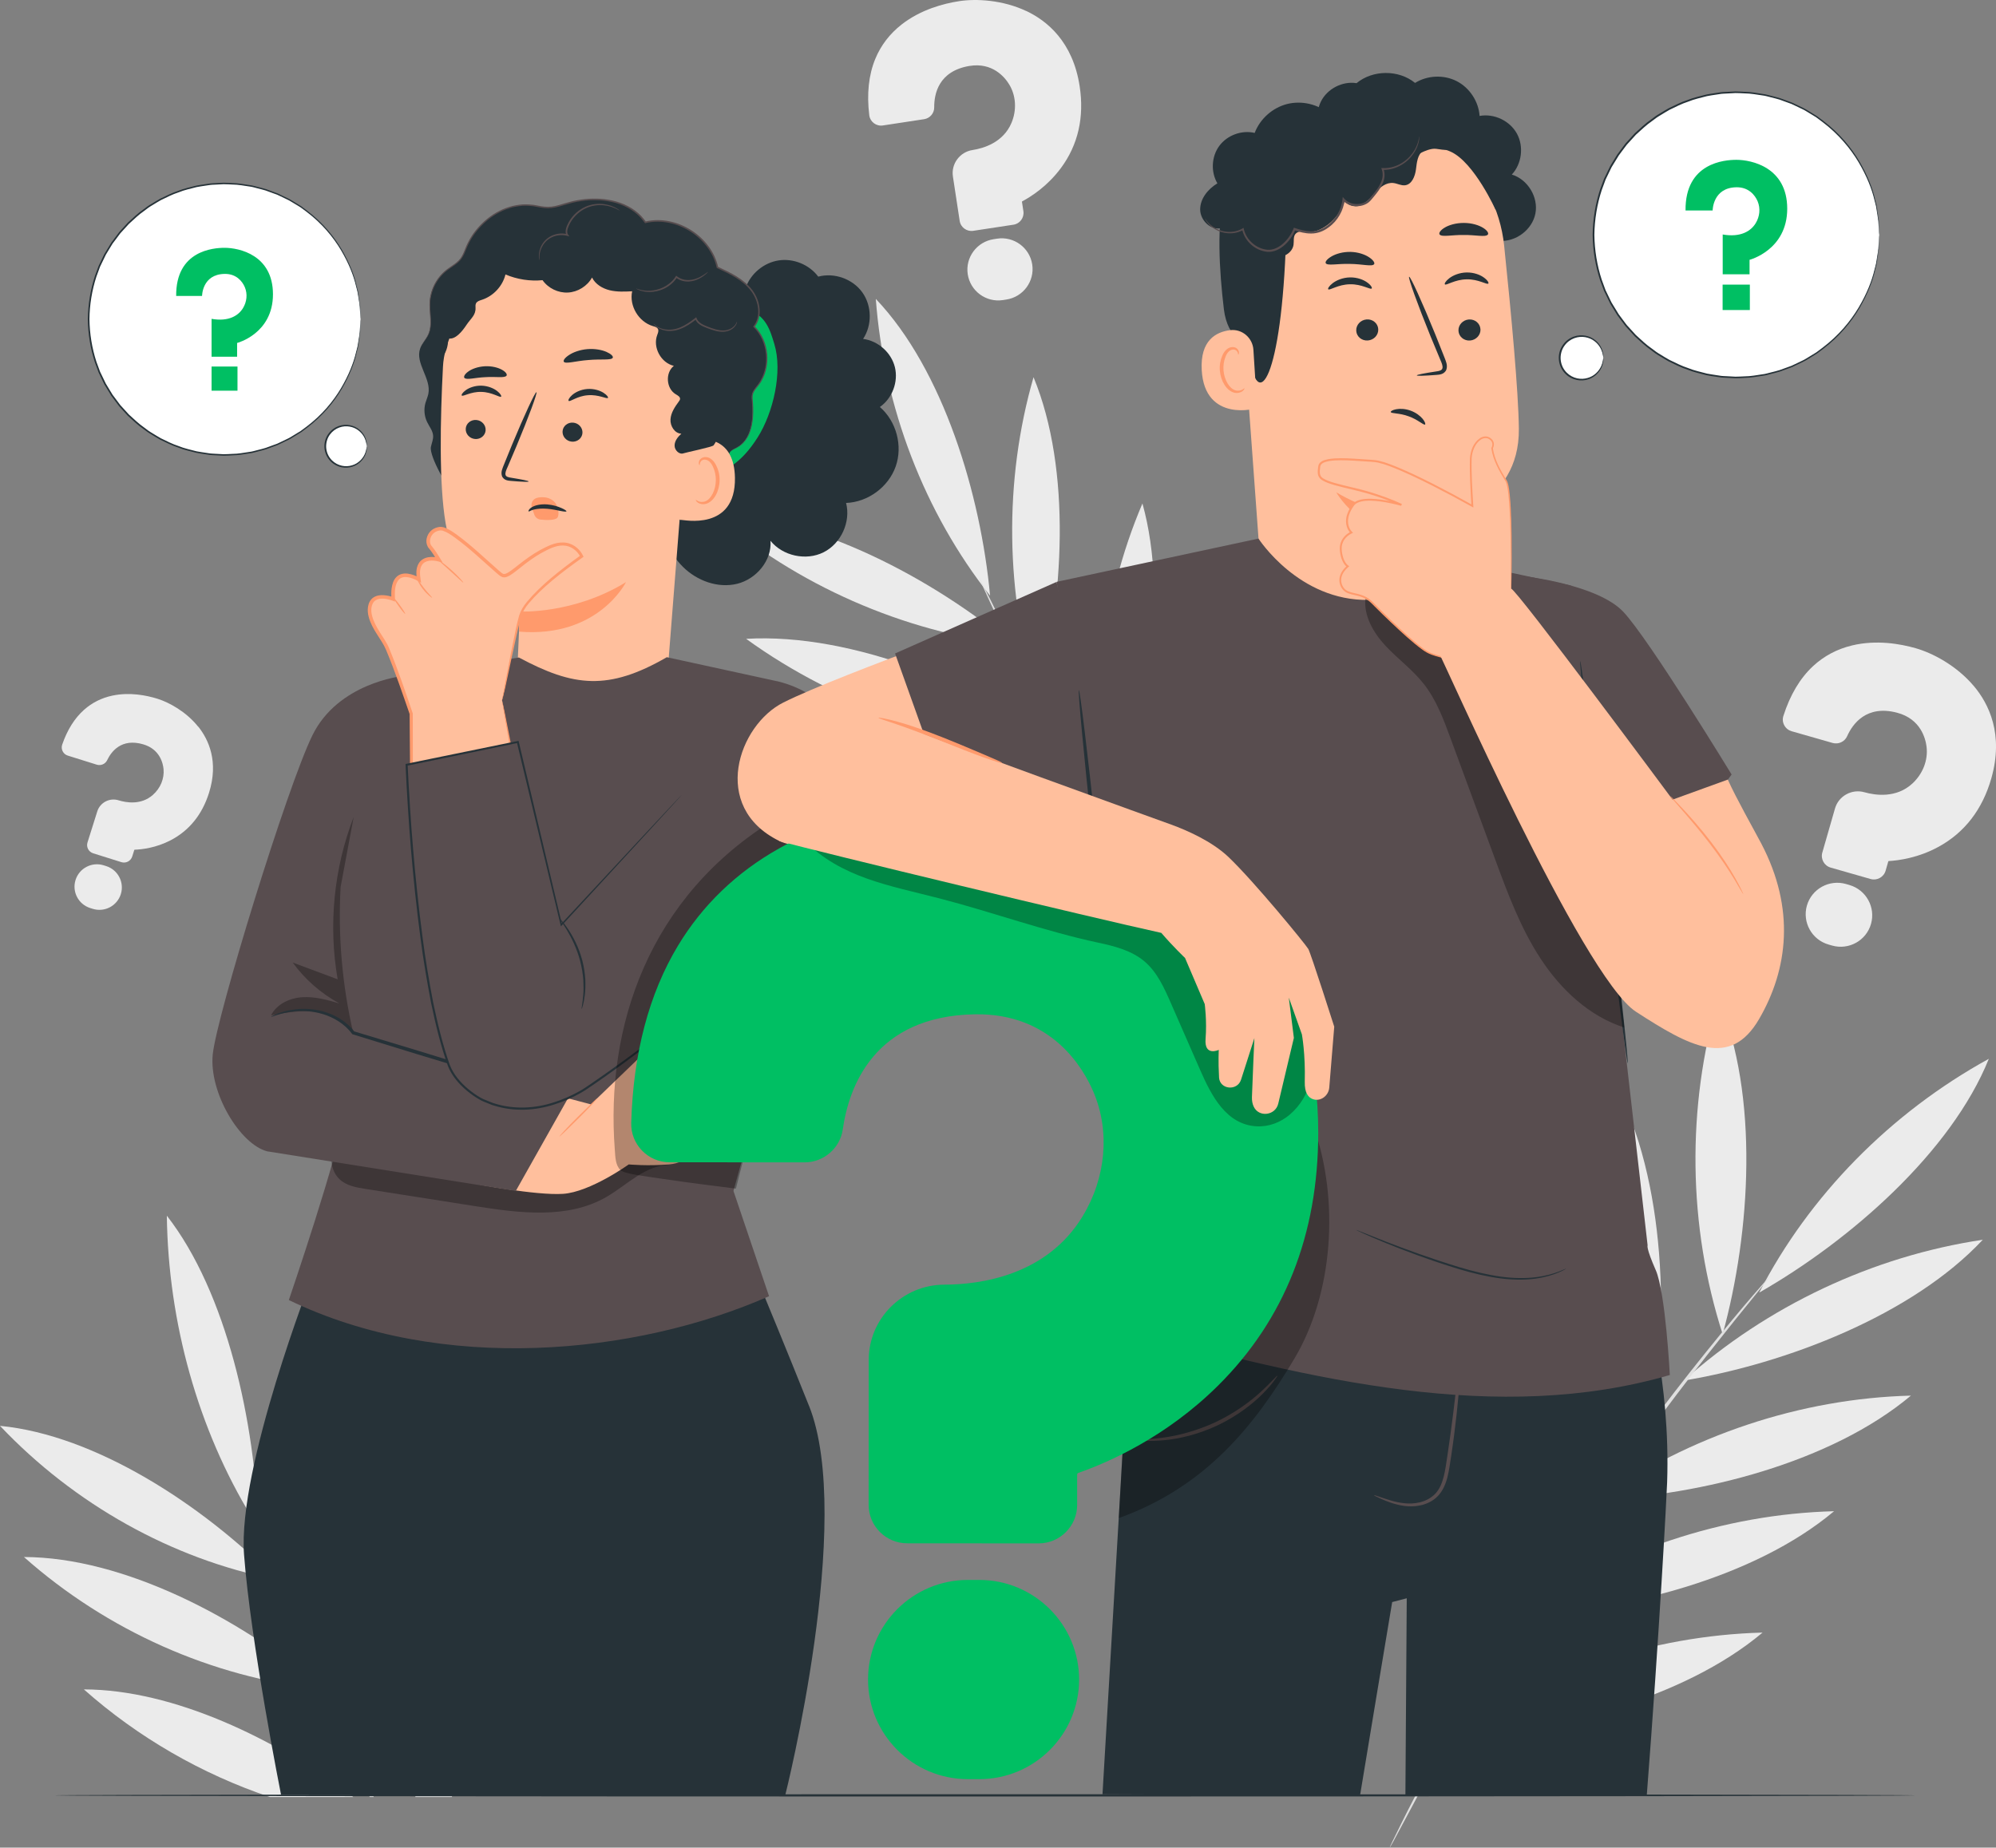 <svg xmlns="http://www.w3.org/2000/svg" width="364" height="337" viewBox="0 0 364 337" fill="none"><rect x="0" y="0" width="364" height="337" fill="#808080" stroke="none"/><g clip-path="url(#clip0_27_374)"><path d="M187.163 2.015C182.828 -0.031 178.007 -0.262 174.942 0.207C172.07 0.646 167.919 1.738 164.423 4.467C162.251 6.167 160.634 8.281 159.617 10.75C158.416 13.68 158.046 17.132 158.524 21.015C158.593 21.6 158.893 22.115 159.363 22.469C159.833 22.822 160.418 22.976 161.003 22.884L168.527 21.738C169.59 21.577 170.383 20.646 170.368 19.577C170.345 17.171 171.138 12.987 176.752 12.034C181.034 11.311 183.275 14.141 184.037 15.394C185.284 17.432 185.446 20.046 184.468 22.392C182.966 25.99 179.362 27.059 177.345 27.367C175.027 27.728 173.425 29.897 173.779 32.196L175.011 40.285C175.189 41.469 176.297 42.277 177.483 42.1L184.815 40.985C186.001 40.808 186.809 39.701 186.632 38.517L186.37 36.817C186.37 36.779 186.386 36.74 186.424 36.717C187.995 35.887 190.999 33.987 193.463 30.666C196.605 26.429 197.76 21.4 196.89 15.717C195.65 7.589 190.906 3.768 187.148 1.999L187.163 2.015Z" fill="#EBEBEB"></path><path d="M181.834 43.53L181.195 43.63C178.13 44.099 176.013 46.967 176.482 50.028C176.952 53.088 179.825 55.203 182.889 54.734L183.529 54.634C186.594 54.165 188.711 51.296 188.242 48.236C187.772 45.175 184.899 43.061 181.834 43.53Z" fill="#EBEBEB"></path><path d="M36.133 132.536C33.953 129.814 30.881 128.13 28.732 127.453C26.715 126.823 23.65 126.208 20.492 126.877C18.528 127.292 16.796 128.161 15.34 129.453C13.615 130.983 12.268 133.121 11.344 135.812C11.205 136.212 11.236 136.65 11.428 137.027C11.621 137.411 11.952 137.696 12.368 137.819L17.651 139.472C18.398 139.703 19.214 139.349 19.545 138.649C20.3 137.065 22.156 134.589 26.137 135.766C29.163 136.658 29.726 139.226 29.826 140.287C29.987 142.017 29.256 143.778 27.87 144.993C25.736 146.869 23.041 146.408 21.624 145.97C19.992 145.462 18.251 146.37 17.743 147.984L15.956 153.659C15.694 154.49 16.157 155.374 16.988 155.635L22.133 157.25C22.964 157.512 23.85 157.05 24.112 156.22L24.489 155.028C24.489 155.028 24.527 154.982 24.551 154.982C25.844 154.936 28.416 154.659 31.089 153.275C34.5 151.506 36.864 148.592 38.12 144.601C39.914 138.895 38.035 134.881 36.148 132.521L36.133 132.536Z" fill="#EBEBEB"></path><path d="M19.352 157.965L18.906 157.827C16.75 157.15 14.455 158.35 13.777 160.503C13.099 162.656 14.301 164.948 16.457 165.624L16.904 165.763C19.06 166.439 21.355 165.24 22.032 163.087C22.71 160.934 21.509 158.642 19.352 157.965Z" fill="#EBEBEB"></path><path d="M264.373 316.776C283.117 315.961 306.89 309.986 321.429 297.775C301.361 298.291 281.061 305.05 264.373 316.776Z" fill="#EBEBEB"></path><path d="M277.411 294.638C296.155 293.823 319.928 287.849 334.467 275.638C314.398 276.153 294.099 282.912 277.411 294.638Z" fill="#EBEBEB"></path><path d="M291.426 273.553C310.17 272.738 333.943 266.764 348.483 254.553C328.414 255.068 308.114 261.827 291.426 273.553Z" fill="#EBEBEB"></path><path d="M307.067 251.808C325.711 248.709 348.691 239.912 361.59 226.125C341.575 229.101 322.184 238.236 307.067 251.808Z" fill="#EBEBEB"></path><path d="M320.821 235.76C337.378 226.302 355.822 210.162 362.691 193.122C344.778 202.956 329.885 218.12 320.821 235.76Z" fill="#EBEBEB"></path><path d="M314.152 243.349C319.25 224.787 320.836 199.827 313.351 182.125C307.544 201.903 307.829 223.68 314.152 243.349Z" fill="#EBEBEB"></path><path d="M300.891 261.089C304.503 241.396 303.863 215.329 294.422 197.52C290.179 218.528 292.481 241.143 300.891 261.089Z" fill="#EBEBEB"></path><path d="M285.089 282.85C288.7 263.158 288.061 237.09 278.62 219.281C274.377 240.289 276.679 262.904 285.089 282.85Z" fill="#EBEBEB"></path><path d="M268.239 310.417C271.851 290.724 271.211 264.657 261.77 246.848C257.527 267.856 259.829 290.471 268.239 310.417Z" fill="#EBEBEB"></path><path d="M261.816 320.59C259.098 325.596 256.972 329.687 255.571 332.54C254.885 333.924 254.346 335.024 253.954 335.831C253.792 336.177 253.661 336.462 253.545 336.692C253.461 336.892 253.422 336.992 253.43 337C253.438 337 253.499 336.915 253.607 336.731C253.73 336.508 253.884 336.231 254.077 335.9C254.5 335.108 255.078 334.032 255.81 332.671C257.288 329.856 259.483 325.804 262.255 320.837C265.012 315.861 268.416 310.002 272.29 303.551C276.194 297.122 280.607 290.125 285.412 282.897C295.046 268.456 304.472 255.86 311.51 246.925C315.03 242.45 317.918 238.866 319.935 236.406C320.906 235.206 321.676 234.253 322.238 233.553C322.477 233.253 322.669 232.999 322.823 232.799C322.954 232.63 323.016 232.538 323.008 232.53C323 232.523 322.916 232.6 322.769 232.753C322.6 232.946 322.384 233.176 322.13 233.461C321.537 234.137 320.736 235.06 319.72 236.229C317.633 238.636 314.683 242.181 311.11 246.617C303.963 255.483 294.461 268.048 284.811 282.512" fill="#E0E0E0"></path><path d="M229.465 191.138C236.303 174.275 240.608 150.891 235.664 133.136C228.025 151.053 225.822 171.684 229.465 191.138Z" fill="#EBEBEB"></path><path d="M215.141 170.699C221.979 153.836 226.284 130.452 221.34 112.697C213.701 130.614 211.498 151.245 215.141 170.699Z" fill="#EBEBEB"></path><path d="M202.142 149.83C208.98 132.967 213.285 109.583 208.341 91.828C200.702 109.745 198.499 130.376 202.142 149.83Z" fill="#EBEBEB"></path><path d="M189.212 127.261C193.986 109.56 195.473 85.738 188.48 68.798C183.043 87.653 183.305 108.445 189.212 127.261Z" fill="#EBEBEB"></path><path d="M180.556 108.66C178.862 90.236 172.023 67.452 159.717 54.519C161.196 74.288 168.604 93.543 180.556 108.66Z" fill="#EBEBEB"></path><path d="M184.584 117.596C170.214 105.608 148.767 94.143 130.084 93.605C145.247 106.707 164.631 115.243 184.584 117.596Z" fill="#EBEBEB"></path><path d="M194.926 136.458C178.962 125.323 155.636 115.381 136.068 116.519C152.948 128.737 173.879 135.827 194.926 136.458Z" fill="#EBEBEB"></path><path d="M207.802 159.172C191.838 148.038 168.512 138.096 148.944 139.234C165.824 151.452 186.755 158.542 207.802 159.172Z" fill="#EBEBEB"></path><path d="M225.399 185.155C209.435 174.021 186.108 164.078 166.54 165.216C183.421 177.435 204.352 184.525 225.399 185.155Z" fill="#EBEBEB"></path><path d="M231.821 194.929C235.156 199.343 237.913 202.872 239.876 205.264C240.831 206.425 241.578 207.34 242.133 208.016C242.371 208.301 242.572 208.532 242.733 208.724C242.872 208.878 242.949 208.955 242.957 208.947C242.964 208.947 242.911 208.847 242.787 208.678C242.641 208.478 242.464 208.232 242.241 207.932C241.709 207.24 240.993 206.294 240.084 205.102C238.19 202.657 235.495 199.089 232.214 194.644C228.918 190.208 225.106 184.84 220.963 178.819C216.851 172.783 212.438 166.07 207.979 158.911C199.085 144.586 191.746 131.191 186.678 121.371C184.137 116.465 182.127 112.467 180.772 109.691C180.102 108.353 179.57 107.284 179.178 106.507C179.008 106.177 178.862 105.908 178.746 105.685C178.646 105.5 178.592 105.408 178.577 105.415C178.569 105.415 178.6 105.523 178.685 105.715C178.785 105.946 178.908 106.223 179.054 106.569C179.416 107.361 179.909 108.445 180.533 109.806C181.819 112.621 183.767 116.65 186.247 121.594C191.214 131.475 198.492 144.932 207.402 159.273" fill="#E0E0E0"></path><path d="M359.942 125.116C356.784 121.371 352.41 119.103 349.361 118.234C346.511 117.419 342.183 116.665 337.771 117.719C335.029 118.372 332.626 119.649 330.624 121.509C328.252 123.716 326.443 126.769 325.226 130.583C325.041 131.152 325.103 131.76 325.388 132.29C325.672 132.821 326.15 133.205 326.735 133.374L334.213 135.512C335.268 135.812 336.4 135.289 336.846 134.289C337.848 132.044 340.374 128.499 346.003 130.006C350.292 131.16 351.163 134.743 351.34 136.227C351.625 138.649 350.662 141.148 348.752 142.909C345.818 145.616 342.014 145.07 340.012 144.501C337.701 143.847 335.291 145.178 334.636 147.469L332.326 155.505C331.987 156.681 332.673 157.904 333.843 158.242L341.128 160.326C342.306 160.664 343.531 159.98 343.87 158.811L344.355 157.12C344.363 157.081 344.401 157.05 344.447 157.05C346.265 156.943 349.869 156.466 353.565 154.428C358.294 151.829 361.513 147.646 363.137 142.002C365.455 133.92 362.683 128.353 359.942 125.108V125.116Z" fill="#EBEBEB"></path><path d="M337.27 161.418L336.631 161.234C333.581 160.365 330.393 162.126 329.515 165.171C328.645 168.216 330.409 171.399 333.458 172.276L334.097 172.46C337.147 173.329 340.335 171.568 341.205 168.523C342.075 165.478 340.312 162.295 337.262 161.418H337.27Z" fill="#EBEBEB"></path><path d="M113.15 190.869C109.515 188.154 105.095 187.032 102.161 186.886C99.419 186.747 95.361 186.978 91.603 188.854C89.269 190.015 87.367 191.676 85.958 193.775C84.287 196.267 83.293 199.396 83.001 203.087C82.954 203.641 83.139 204.179 83.501 204.595C83.871 205.017 84.379 205.264 84.941 205.287L92.134 205.648C93.15 205.702 94.059 204.987 94.252 203.995C94.683 201.757 96.215 198.035 101.606 198.212C105.711 198.351 107.251 201.396 107.728 202.703C108.498 204.825 108.152 207.278 106.804 209.27C104.733 212.322 101.183 212.63 99.257 212.538C97.039 212.438 95.145 214.145 95.029 216.344L94.637 224.072C94.583 225.202 95.453 226.164 96.585 226.225L103.593 226.579C104.725 226.633 105.688 225.764 105.749 224.633L105.834 223.011C105.834 222.972 105.865 222.942 105.903 222.926C107.52 222.45 110.662 221.258 113.573 218.651C117.285 215.314 119.311 210.869 119.588 205.44C119.981 197.674 116.307 193.229 113.157 190.876L113.15 190.869Z" fill="#EBEBEB"></path><path d="M100.343 228.355L99.727 228.324C96.793 228.178 94.29 230.439 94.144 233.368C93.998 236.298 96.262 238.797 99.196 238.943L99.812 238.974C102.746 239.12 105.249 236.859 105.395 233.93C105.541 231 103.277 228.501 100.343 228.355Z" fill="#EBEBEB"></path><path d="M75.746 327.765H82.4C86.32 313.831 88.199 298.329 85.634 285.365C79.628 298.36 76.262 312.993 75.746 327.765Z" fill="#EBEBEB"></path><path d="M74.483 263.112C66.305 280.813 63.001 301.552 65.165 321.529C65.242 321.683 65.312 321.844 65.389 321.998C72.789 305.112 78.134 281.544 74.483 263.112Z" fill="#EBEBEB"></path><path d="M56.925 238.205C50.926 256.452 49.817 276.853 53.729 295.861C53.968 296.438 54.215 297.03 54.469 297.622C59.882 279.798 62.532 255.814 56.933 238.205H56.925Z" fill="#EBEBEB"></path><path d="M45.489 275.538C45.428 275.338 45.397 275.23 45.405 275.223C45.412 275.223 45.466 275.315 45.551 275.507C45.651 275.745 45.767 276.03 45.913 276.376C46.029 276.668 46.167 277.022 46.313 277.391C46.575 277.814 46.829 278.252 47.107 278.667C46.56 259.628 41.377 235.783 30.426 221.734C30.68 241.327 36.171 260.766 45.89 276.699C45.859 276.614 45.821 276.514 45.797 276.43C45.674 276.068 45.574 275.776 45.497 275.53L45.489 275.538Z" fill="#EBEBEB"></path><path d="M50.079 288.041C50.025 287.895 49.971 287.756 49.91 287.61C36.941 274.569 17.497 261.758 0 260.066C13.569 274.392 31.374 284.327 50.079 288.041Z" fill="#EBEBEB"></path><path d="M59.159 308.134C59.089 308.072 59.012 308.011 58.943 307.949C58.966 308.003 58.989 308.065 59.02 308.118C59.066 308.118 59.112 308.134 59.166 308.134H59.159Z" fill="#EBEBEB"></path><path d="M4.366 283.989C19.491 297.407 38.643 305.927 58.311 308.042C58.173 307.719 58.034 307.403 57.896 307.088C43.395 295.054 22.494 284.035 4.359 283.989H4.366Z" fill="#EBEBEB"></path><path d="M15.294 308.134C25.198 316.923 36.834 323.597 49.217 327.765H64.434C50.295 317.161 31.666 308.172 15.294 308.134Z" fill="#EBEBEB"></path><path d="M51.758 292.316C53.475 296.646 55.539 301.636 57.903 307.08C58.042 307.395 58.181 307.711 58.319 308.034C60.991 314.155 64.049 320.821 67.429 327.765H68.169C67.214 325.819 66.29 323.897 65.389 321.998C65.312 321.844 65.242 321.683 65.165 321.529C62.955 316.854 60.899 312.355 59.012 308.118C58.989 308.064 58.966 308.003 58.935 307.949C57.31 304.281 55.816 300.821 54.469 297.614C54.215 297.022 53.968 296.43 53.729 295.853C53.19 294.562 52.674 293.308 52.181 292.116C50.056 286.911 48.37 282.681 47.237 279.744C46.876 278.829 46.575 278.06 46.306 277.391C46.159 277.022 46.021 276.668 45.905 276.376C45.759 276.03 45.643 275.738 45.543 275.507C45.459 275.315 45.412 275.215 45.397 275.223C45.389 275.223 45.412 275.33 45.482 275.538C45.566 275.776 45.659 276.076 45.782 276.438C45.813 276.522 45.844 276.622 45.874 276.707C46.159 277.514 46.529 278.56 46.991 279.859C47.707 281.882 48.693 284.504 49.902 287.618C49.956 287.756 50.01 287.903 50.071 288.049C50.595 289.394 51.15 290.817 51.75 292.324L51.758 292.316Z" fill="#E0E0E0"></path><path d="M349.337 327.465C349.337 327.58 273.345 327.673 179.632 327.673C85.919 327.673 9.903 327.58 9.903 327.465C9.903 327.35 85.881 327.257 179.632 327.257C273.383 327.257 349.337 327.35 349.337 327.465Z" fill="#263238"></path><path d="M49.916 81.322C62.691 76.382 69.036 62.037 64.089 49.281C59.141 36.525 44.775 30.189 32 35.129C19.225 40.069 12.88 54.414 17.827 67.17C22.774 79.926 37.141 86.262 49.916 81.322Z" fill="white"></path><path d="M65.766 58.225C65.766 58.225 65.751 58.086 65.727 57.825C65.712 57.548 65.681 57.156 65.65 56.648C65.635 56.387 65.62 56.102 65.597 55.779C65.566 55.464 65.496 55.118 65.442 54.741C65.381 54.365 65.319 53.965 65.25 53.534C65.196 53.104 65.034 52.658 64.927 52.181C64.488 50.266 63.594 48.005 62.177 45.614C60.753 43.23 58.697 40.731 55.893 38.617C55.539 38.355 55.185 38.094 54.823 37.825C54.446 37.578 54.053 37.355 53.66 37.117C53.26 36.894 52.882 36.617 52.459 36.425C52.035 36.225 51.612 36.017 51.18 35.81C50.965 35.71 50.749 35.602 50.526 35.502C50.302 35.418 50.071 35.333 49.84 35.256C49.378 35.087 48.916 34.918 48.454 34.749C47.984 34.595 47.492 34.495 46.999 34.357C46.506 34.241 46.021 34.072 45.505 34.018C44.488 33.872 43.456 33.664 42.386 33.657C41.855 33.641 41.315 33.588 40.776 33.595C40.237 33.626 39.691 33.649 39.144 33.68C38.867 33.695 38.597 33.695 38.32 33.734L37.496 33.857C36.949 33.949 36.387 34.011 35.84 34.126C34.754 34.418 33.622 34.641 32.552 35.087C31.443 35.441 30.403 35.987 29.333 36.502C28.809 36.786 28.316 37.109 27.8 37.417C27.546 37.578 27.277 37.717 27.038 37.901L26.314 38.447C25.313 39.132 24.435 39.993 23.519 40.823C23.103 41.277 22.687 41.739 22.263 42.2L21.948 42.546L21.663 42.923L21.101 43.676L20.531 44.43L20.038 45.237L19.545 46.052L19.299 46.46L19.091 46.89C18.813 47.467 18.536 48.044 18.251 48.628C18.028 49.236 17.805 49.843 17.581 50.451C16.78 52.919 16.341 55.541 16.311 58.217C16.349 60.885 16.78 63.515 17.581 65.984C17.805 66.591 18.028 67.198 18.251 67.806C18.528 68.39 18.813 68.967 19.091 69.544L19.299 69.974L19.545 70.382L20.038 71.197L20.531 72.004L21.101 72.766L21.663 73.519L21.948 73.896L22.263 74.242C22.687 74.703 23.103 75.165 23.519 75.618C24.435 76.449 25.313 77.302 26.314 77.995L27.038 78.54C27.277 78.725 27.546 78.863 27.8 79.025C28.316 79.332 28.817 79.655 29.333 79.94C30.403 80.455 31.443 81.001 32.552 81.355C33.622 81.801 34.754 82.024 35.84 82.316C36.395 82.431 36.949 82.493 37.496 82.585L38.32 82.708C38.597 82.747 38.867 82.739 39.144 82.762C39.691 82.793 40.237 82.816 40.776 82.847C41.315 82.854 41.855 82.8 42.386 82.785C43.456 82.785 44.488 82.57 45.505 82.424C46.021 82.37 46.506 82.201 46.999 82.085C47.484 81.955 47.984 81.855 48.454 81.693C48.924 81.524 49.386 81.355 49.84 81.186C50.071 81.101 50.295 81.016 50.526 80.94C50.741 80.84 50.965 80.732 51.18 80.632C51.612 80.424 52.035 80.224 52.459 80.017C52.89 79.825 53.267 79.548 53.66 79.325C54.053 79.086 54.446 78.863 54.823 78.617C55.185 78.348 55.539 78.087 55.893 77.825C58.697 75.711 60.753 73.219 62.177 70.828C63.594 68.429 64.488 66.168 64.927 64.261C65.034 63.784 65.196 63.346 65.25 62.908C65.319 62.477 65.381 62.077 65.442 61.7C65.496 61.324 65.566 60.985 65.597 60.662C65.612 60.347 65.635 60.055 65.65 59.793C65.681 59.286 65.704 58.894 65.727 58.617C65.743 58.355 65.766 58.217 65.766 58.217C65.766 58.217 65.766 58.355 65.766 58.617C65.758 58.894 65.743 59.286 65.72 59.793C65.712 60.055 65.697 60.347 65.681 60.662C65.65 60.978 65.589 61.324 65.543 61.7C65.489 62.077 65.427 62.477 65.365 62.915C65.319 63.354 65.165 63.792 65.057 64.276C64.634 66.207 63.756 68.483 62.347 70.905C60.93 73.319 58.866 75.841 56.047 77.987C55.693 78.248 55.339 78.517 54.977 78.794C54.6 79.04 54.199 79.271 53.806 79.517C53.406 79.748 53.021 80.025 52.59 80.224C52.166 80.432 51.735 80.64 51.296 80.847C51.08 80.955 50.857 81.055 50.641 81.162C50.41 81.247 50.179 81.332 49.948 81.416C49.486 81.585 49.016 81.755 48.547 81.931C48.069 82.093 47.569 82.193 47.076 82.331C46.575 82.447 46.09 82.624 45.566 82.677C44.534 82.823 43.495 83.039 42.417 83.046C41.878 83.07 41.339 83.123 40.792 83.116C40.245 83.093 39.698 83.062 39.144 83.031C38.867 83.016 38.589 83.016 38.312 82.977L37.48 82.854C36.926 82.762 36.364 82.7 35.802 82.585C34.7 82.285 33.561 82.07 32.475 81.616C31.358 81.263 30.303 80.709 29.217 80.194C28.694 79.909 28.185 79.579 27.662 79.271C27.408 79.109 27.13 78.971 26.892 78.787L26.152 78.24C25.136 77.549 24.25 76.68 23.318 75.841C22.895 75.38 22.471 74.911 22.048 74.45L21.732 74.096L21.447 73.719L20.877 72.958L20.3 72.189L19.799 71.366L19.299 70.543L19.044 70.128L18.829 69.69C18.544 69.105 18.267 68.521 17.982 67.929C17.758 67.314 17.527 66.699 17.304 66.083C16.488 63.584 16.049 60.924 16.018 58.217C16.056 55.51 16.495 52.858 17.304 50.358C17.527 49.743 17.758 49.128 17.982 48.513C18.267 47.928 18.552 47.336 18.829 46.752L19.044 46.314L19.299 45.898L19.799 45.076L20.3 44.253L20.877 43.484L21.447 42.723L21.732 42.346L22.048 41.992C22.471 41.523 22.895 41.062 23.318 40.6C24.25 39.762 25.136 38.893 26.152 38.201L26.884 37.655C27.13 37.471 27.4 37.332 27.654 37.171C28.178 36.863 28.678 36.533 29.21 36.248C30.295 35.733 31.343 35.179 32.467 34.826C33.553 34.372 34.693 34.157 35.794 33.857C36.356 33.741 36.918 33.68 37.473 33.588L38.304 33.465C38.582 33.426 38.859 33.434 39.136 33.411C39.691 33.38 40.237 33.357 40.784 33.326C41.331 33.326 41.87 33.372 42.409 33.395C43.487 33.403 44.527 33.618 45.559 33.764C46.075 33.818 46.568 33.995 47.068 34.111C47.561 34.249 48.062 34.349 48.539 34.51C49.009 34.687 49.478 34.856 49.941 35.026C50.172 35.11 50.403 35.195 50.634 35.279C50.857 35.387 51.072 35.487 51.288 35.595C51.719 35.802 52.151 36.01 52.582 36.217C53.013 36.417 53.391 36.694 53.799 36.925C54.191 37.171 54.592 37.394 54.969 37.648C55.331 37.917 55.693 38.186 56.04 38.455C58.858 40.6 60.914 43.123 62.339 45.537C63.748 47.959 64.634 50.243 65.05 52.165C65.157 52.65 65.312 53.088 65.358 53.526C65.419 53.957 65.481 54.365 65.535 54.741C65.589 55.118 65.65 55.464 65.681 55.779C65.697 56.095 65.704 56.387 65.72 56.648C65.735 57.156 65.751 57.548 65.766 57.825C65.774 58.094 65.766 58.225 65.766 58.225Z" fill="#263238"></path><path d="M32.136 53.98H36.849C36.849 53.98 36.849 50.028 40.961 49.959C43.094 49.92 44.203 51.32 44.65 52.388C45.174 53.634 45.012 55.049 44.311 56.202C43.51 57.517 41.762 58.717 38.582 58.156V65.061H43.241V62.554C43.241 62.554 49.779 60.87 49.779 53.68C49.779 46.491 43.603 45.199 40.953 45.199C38.928 45.199 32.044 45.691 32.128 53.988L32.136 53.98Z" fill="#00BF63"></path><path d="M43.31 66.853H38.582V71.259H43.31V66.853Z" fill="#00BF63"></path><path d="M66.89 81.393C66.89 83.485 65.196 85.176 63.101 85.176C61.007 85.176 59.313 83.485 59.313 81.393C59.313 79.302 61.007 77.61 63.101 77.61C65.196 77.61 66.89 79.302 66.89 81.393Z" fill="white"></path><path d="M66.89 81.393C66.89 81.393 66.867 81.055 66.713 80.486C66.559 79.924 66.174 79.109 65.327 78.479C64.511 77.848 63.163 77.495 61.862 77.979C61.222 78.21 60.614 78.648 60.175 79.248C59.728 79.84 59.482 80.609 59.474 81.393C59.474 82.177 59.728 82.939 60.175 83.538C60.606 84.138 61.222 84.577 61.862 84.807C63.163 85.292 64.511 84.938 65.327 84.308C66.174 83.677 66.559 82.862 66.713 82.3C66.867 81.731 66.859 81.393 66.89 81.393C66.898 81.393 66.906 81.478 66.906 81.639C66.906 81.801 66.89 82.039 66.829 82.331C66.706 82.916 66.336 83.792 65.458 84.484C64.611 85.176 63.171 85.584 61.761 85.076C61.068 84.83 60.398 84.369 59.929 83.715C59.444 83.07 59.166 82.247 59.158 81.393C59.158 80.54 59.444 79.709 59.929 79.071C60.406 78.417 61.068 77.956 61.761 77.71C63.171 77.202 64.611 77.61 65.458 78.302C66.336 78.994 66.706 79.871 66.829 80.455C66.89 80.755 66.913 80.993 66.906 81.147C66.906 81.309 66.898 81.393 66.89 81.393Z" fill="#263238"></path><path d="M335.078 61.252C345.258 51.087 345.258 34.607 335.078 24.442C324.898 14.277 308.393 14.277 298.213 24.442C288.033 34.607 288.033 51.087 298.213 61.252C308.393 71.417 324.898 71.417 335.078 61.252Z" fill="white"></path><path d="M342.707 42.846C342.707 42.846 342.692 42.7 342.668 42.423C342.653 42.13 342.622 41.723 342.591 41.185C342.576 40.916 342.561 40.608 342.537 40.277C342.499 39.947 342.43 39.585 342.376 39.193C342.314 38.801 342.245 38.378 342.176 37.924C342.122 37.471 341.952 37.009 341.837 36.502C341.375 34.495 340.435 32.119 338.949 29.597C337.455 27.09 335.291 24.468 332.349 22.245C331.98 21.969 331.602 21.692 331.225 21.407C330.832 21.146 330.416 20.915 330.008 20.661C329.592 20.423 329.192 20.131 328.745 19.931C328.298 19.716 327.852 19.5 327.397 19.285C327.174 19.177 326.943 19.07 326.712 18.962C326.473 18.877 326.235 18.785 325.996 18.701C325.511 18.524 325.026 18.347 324.54 18.17C324.048 18.009 323.524 17.901 323.016 17.762C322.5 17.647 321.984 17.463 321.445 17.409C320.374 17.255 319.288 17.04 318.164 17.032C317.602 17.017 317.04 16.955 316.478 16.97C315.908 17.001 315.338 17.032 314.76 17.063C314.475 17.086 314.183 17.078 313.898 17.116L313.035 17.247C312.458 17.34 311.872 17.409 311.295 17.532C310.147 17.839 308.969 18.078 307.837 18.547C306.674 18.916 305.581 19.493 304.456 20.031C303.91 20.331 303.386 20.669 302.847 20.992C302.585 21.161 302.3 21.307 302.046 21.5L301.284 22.069C300.229 22.791 299.312 23.691 298.342 24.56C297.903 25.037 297.464 25.521 297.025 26.006L296.694 26.367L296.394 26.759L295.801 27.551L295.208 28.351L294.684 29.204L294.16 30.058L293.898 30.489L293.675 30.942C293.382 31.55 293.09 32.157 292.797 32.765C292.566 33.403 292.327 34.041 292.096 34.679C291.249 37.278 290.795 40.031 290.756 42.838C290.795 45.645 291.249 48.405 292.089 50.996C292.327 51.635 292.558 52.273 292.789 52.911C293.082 53.519 293.375 54.134 293.667 54.734L293.891 55.187L294.153 55.618L294.676 56.471L295.2 57.325L295.793 58.125L296.386 58.917L296.686 59.309L297.017 59.67C297.456 60.155 297.895 60.639 298.334 61.116C299.297 61.985 300.221 62.892 301.276 63.607L302.038 64.176C302.292 64.368 302.577 64.515 302.839 64.684C303.378 65.007 303.902 65.353 304.456 65.645C305.581 66.183 306.674 66.76 307.837 67.129C308.961 67.598 310.147 67.829 311.295 68.144C311.872 68.267 312.465 68.329 313.035 68.429L313.898 68.559C314.183 68.598 314.475 68.598 314.76 68.613C315.338 68.644 315.908 68.675 316.478 68.705C317.047 68.713 317.61 68.659 318.164 68.644C319.288 68.644 320.367 68.413 321.445 68.267C321.984 68.213 322.492 68.029 323.016 67.913C323.532 67.775 324.048 67.667 324.54 67.506C325.033 67.329 325.518 67.152 326.004 66.975C326.242 66.891 326.481 66.798 326.72 66.714C326.951 66.606 327.174 66.499 327.405 66.391C327.86 66.175 328.306 65.96 328.753 65.745C329.199 65.545 329.6 65.253 330.016 65.014C330.424 64.761 330.84 64.522 331.233 64.269C331.61 63.984 331.987 63.707 332.357 63.43C335.299 61.208 337.463 58.586 338.957 56.079C340.443 53.565 341.382 51.189 341.844 49.174C341.96 48.674 342.129 48.213 342.183 47.752C342.253 47.298 342.322 46.875 342.383 46.483C342.445 46.091 342.514 45.729 342.545 45.398C342.568 45.068 342.584 44.76 342.599 44.491C342.63 43.953 342.661 43.545 342.676 43.253C342.699 42.976 342.715 42.83 342.715 42.83C342.715 42.83 342.715 42.976 342.715 43.253C342.707 43.545 342.692 43.953 342.668 44.491C342.661 44.768 342.645 45.068 342.63 45.406C342.599 45.745 342.537 46.106 342.484 46.498C342.422 46.89 342.36 47.321 342.299 47.775C342.253 48.236 342.083 48.697 341.975 49.205C341.536 51.227 340.605 53.626 339.126 56.172C337.632 58.709 335.468 61.354 332.511 63.615C332.141 63.892 331.764 64.176 331.379 64.461C330.986 64.722 330.563 64.961 330.154 65.222C329.731 65.46 329.33 65.76 328.876 65.96C328.429 66.175 327.975 66.398 327.521 66.614C327.29 66.722 327.059 66.837 326.828 66.945C326.589 67.029 326.342 67.121 326.104 67.214C325.619 67.391 325.126 67.575 324.633 67.752C324.132 67.921 323.609 68.029 323.093 68.167C322.569 68.29 322.053 68.475 321.506 68.528C320.42 68.682 319.327 68.913 318.195 68.921C317.633 68.944 317.063 68.998 316.485 68.99C315.908 68.959 315.33 68.936 314.753 68.905C314.46 68.882 314.167 68.89 313.875 68.852L312.997 68.721C312.411 68.629 311.818 68.559 311.233 68.436C310.078 68.121 308.877 67.89 307.737 67.421C306.559 67.044 305.45 66.468 304.318 65.922C303.763 65.622 303.232 65.276 302.685 64.953C302.416 64.784 302.131 64.638 301.877 64.445L301.106 63.869C300.036 63.138 299.104 62.223 298.126 61.346C297.68 60.862 297.241 60.37 296.794 59.886L296.455 59.516L296.155 59.117L295.554 58.317L294.953 57.51L294.422 56.648L293.891 55.779L293.629 55.341L293.406 54.88C293.113 54.264 292.813 53.649 292.512 53.034C292.273 52.388 292.035 51.742 291.796 51.096C290.941 48.467 290.479 45.675 290.441 42.83C290.479 39.993 290.941 37.194 291.796 34.564C292.035 33.918 292.273 33.272 292.512 32.626C292.813 32.011 293.105 31.396 293.406 30.781L293.629 30.319L293.891 29.881L294.422 29.012L294.953 28.151L295.554 27.344L296.155 26.544L296.455 26.144L296.794 25.775C297.241 25.283 297.687 24.798 298.126 24.314C299.104 23.437 300.036 22.522 301.106 21.792L301.877 21.215C302.131 21.023 302.416 20.877 302.685 20.707C303.232 20.385 303.763 20.038 304.318 19.739C305.458 19.193 306.566 18.616 307.737 18.247C308.877 17.778 310.078 17.539 311.233 17.232C311.818 17.109 312.411 17.047 312.997 16.947L313.875 16.817C314.167 16.778 314.46 16.778 314.753 16.763C315.338 16.732 315.915 16.709 316.485 16.678C317.063 16.678 317.625 16.724 318.195 16.747C319.327 16.755 320.42 16.978 321.506 17.14C322.053 17.201 322.569 17.386 323.093 17.501C323.609 17.639 324.132 17.755 324.633 17.916C325.126 18.101 325.619 18.278 326.104 18.454C326.35 18.547 326.589 18.631 326.828 18.724C327.059 18.831 327.29 18.947 327.521 19.054C327.975 19.277 328.429 19.493 328.876 19.708C329.33 19.916 329.731 20.208 330.154 20.446C330.57 20.7 330.986 20.946 331.379 21.207C331.756 21.492 332.134 21.776 332.511 22.053C335.468 24.306 337.64 26.959 339.126 29.497C340.605 32.042 341.536 34.441 341.975 36.463C342.091 36.971 342.253 37.432 342.299 37.894C342.368 38.347 342.43 38.77 342.484 39.17C342.537 39.562 342.607 39.931 342.63 40.262C342.645 40.6 342.653 40.9 342.668 41.177C342.692 41.715 342.707 42.123 342.715 42.415C342.722 42.692 342.715 42.838 342.715 42.838L342.707 42.846Z" fill="#263238"></path><path d="M307.375 38.386H312.327C312.327 38.386 312.327 34.234 316.647 34.157C318.888 34.118 320.051 35.587 320.528 36.71C321.075 38.017 320.913 39.501 320.174 40.716C319.335 42.1 317.494 43.353 314.16 42.769V50.028H319.057V47.39C319.057 47.39 325.927 45.614 325.927 38.063C325.927 30.512 319.435 29.151 316.655 29.151C314.529 29.151 307.29 29.666 307.383 38.386H307.375Z" fill="#00BF63"></path><path d="M319.111 51.912H314.144V56.548H319.111V51.912Z" fill="#00BF63"></path><path d="M292.389 65.268C292.389 67.46 290.61 69.244 288.408 69.244C286.205 69.244 284.426 67.468 284.426 65.268C284.426 63.069 286.205 61.293 288.408 61.293C290.61 61.293 292.389 63.069 292.389 65.268Z" fill="white"></path><path d="M292.389 65.269C292.389 65.269 292.366 64.915 292.204 64.315C292.042 63.723 291.634 62.862 290.749 62.2C289.886 61.539 288.477 61.17 287.106 61.678C286.436 61.924 285.789 62.377 285.335 63.016C284.865 63.638 284.603 64.438 284.596 65.269C284.603 66.099 284.865 66.899 285.335 67.522C285.789 68.152 286.436 68.613 287.106 68.859C288.477 69.367 289.886 68.998 290.749 68.337C291.634 67.675 292.042 66.814 292.204 66.222C292.366 65.622 292.358 65.269 292.389 65.269C292.397 65.269 292.404 65.353 292.412 65.522C292.412 65.691 292.397 65.938 292.327 66.253C292.196 66.868 291.811 67.791 290.887 68.521C289.994 69.252 288.485 69.682 286.998 69.144C286.267 68.89 285.566 68.398 285.073 67.714C284.565 67.037 284.272 66.168 284.265 65.269C284.265 64.369 284.565 63.5 285.073 62.823C285.574 62.139 286.267 61.647 286.998 61.393C288.485 60.862 289.994 61.293 290.88 62.016C291.804 62.739 292.189 63.661 292.32 64.284C292.389 64.6 292.404 64.846 292.404 65.015C292.404 65.184 292.397 65.269 292.381 65.269H292.389Z" fill="#263238"></path><path d="M147.527 256.398C139.217 235.606 132.98 221.165 132.98 221.165L56.979 232.699C56.979 232.699 43.318 267.671 44.504 283.535C45.69 299.398 51.25 327.342 51.25 327.342H143.222C143.222 327.342 155.851 277.191 147.534 256.398H147.527Z" fill="#263238"></path><path d="M120.096 82.985C120.689 76.987 121.59 70.951 123.792 65.337C125.987 59.724 129.591 54.511 134.682 51.266L135.991 52.48C136.892 49.904 139.294 47.913 141.997 47.498C144.7 47.083 147.588 48.267 149.221 50.458C152.14 49.674 155.482 50.866 157.245 53.311C159.009 55.756 159.07 59.301 157.399 61.816C160.133 62.162 162.544 64.307 163.198 66.975C163.853 69.644 162.713 72.665 160.457 74.234C163.468 76.833 164.669 81.332 163.344 85.076C162.028 88.829 158.277 91.589 154.296 91.735C155.181 95.188 153.379 99.14 150.191 100.732C147.003 102.332 142.752 101.409 140.511 98.641C140.788 102.232 137.916 105.63 134.412 106.484C130.908 107.337 127.088 105.923 124.539 103.385C121.983 100.847 120.581 97.326 120.034 93.765C119.488 90.205 119.742 86.576 120.096 82.993V82.985Z" fill="#263238"></path><path d="M136.268 56.41C139.764 57.54 140.48 60.37 141.204 62.723C142.768 67.79 141.012 75.295 138.17 79.778C135.328 84.261 132.21 86.537 126.958 87.298C126.788 79.248 126.619 71.204 126.442 63.153L136.268 56.41Z" fill="#00BF63"></path><path d="M138.239 70.267C140.627 67.168 140.288 62.308 137.492 59.571C139.025 57.648 138.47 54.688 136.915 52.788C135.359 50.889 133.049 49.797 130.816 48.767C129.591 43.153 123.277 39.201 117.678 40.547C114.759 36.264 108.552 35.595 103.578 37.04C102.361 37.394 101.144 37.848 99.881 37.848C98.949 37.848 98.048 37.594 97.124 37.463C92.065 36.786 87.036 40.339 85.064 45.045C84.749 45.799 84.487 46.591 83.986 47.236C83.332 48.082 82.331 48.582 81.484 49.236C79.651 50.651 78.48 52.896 78.388 55.203C78.303 57.164 78.934 59.248 78.103 61.032C77.687 61.923 76.94 62.646 76.617 63.577C75.677 66.276 78.673 69.029 78.118 71.828C78.003 72.397 77.749 72.927 77.587 73.489C77.263 74.634 77.371 75.895 77.887 76.972C78.288 77.802 78.934 78.556 78.988 79.479C79.027 80.178 78.719 80.84 78.58 81.524C78.241 83.193 81.853 89.644 83.293 90.552L126.519 90.936C129.791 90.267 132.456 87.306 132.772 83.992C132.826 83.439 132.833 82.839 133.172 82.408C133.465 82.039 133.935 81.862 134.35 81.639C137.13 80.148 137.469 76.334 137.177 73.189C137.138 72.75 137.092 72.297 137.2 71.874C137.362 71.251 137.831 70.766 138.216 70.259L138.239 70.267Z" fill="#263238"></path><path d="M125.856 70.328C125.987 62.692 121.19 53.911 113.589 50.174C108.799 47.821 105.064 47.805 102.546 47.513C96.901 46.86 92.35 49.651 92.35 49.651C89.97 50.212 81.237 58.194 80.783 66.852C80.282 76.48 80.043 88.245 81.26 95.411C83.709 109.814 94.806 111.536 94.806 111.536C94.806 111.513 93.774 135.481 93.774 135.481L115.098 152.929L121.613 124.277L125.864 70.328H125.856Z" fill="#FFBF9D"></path><path d="M94.798 111.536C94.798 111.536 104.594 112.059 114.159 106.176C114.159 106.176 109.114 116.403 94.637 115.204L94.798 111.536Z" fill="#FF9A6C"></path><path d="M123.677 84.031C123.669 82.954 124.886 80.409 125.949 80.232C128.783 79.763 133.896 79.932 134.027 87.129C134.196 96.964 124.524 94.773 124.247 94.827C122.676 95.15 123.708 87.745 123.677 84.031Z" fill="#FFBF9D"></path><path d="M126.896 91.182C126.942 91.151 127.073 91.297 127.358 91.428C127.643 91.551 128.128 91.636 128.644 91.428C129.676 91.028 130.523 89.367 130.546 87.591C130.554 86.691 130.354 85.846 130.023 85.146C129.707 84.431 129.237 83.939 128.706 83.854C128.182 83.739 127.82 84.061 127.705 84.338C127.574 84.615 127.643 84.815 127.589 84.831C127.558 84.853 127.373 84.669 127.45 84.261C127.489 84.061 127.597 83.831 127.828 83.639C128.059 83.446 128.405 83.339 128.775 83.37C129.537 83.408 130.23 84.092 130.592 84.861C131.001 85.63 131.247 86.584 131.232 87.591C131.201 89.575 130.223 91.443 128.798 91.882C128.105 92.074 127.527 91.882 127.227 91.651C126.919 91.413 126.865 91.197 126.896 91.174V91.182Z" fill="#FF9A6C"></path><path d="M78.665 65.399C78.981 61.824 80.405 58.44 82.13 55.295C83.324 53.119 84.703 50.997 86.582 49.367C88.153 48.013 90.024 47.052 91.903 46.16C96.839 43.822 102.345 41.839 107.674 43.038C110.531 43.684 113.111 45.199 115.614 46.721C117.532 47.89 119.465 49.082 121.074 50.651C122.483 52.027 123.623 53.657 124.616 55.357C127.004 59.401 128.683 63.923 129.006 68.606C129.329 73.288 132.88 77.425 130.13 81.232C129.915 81.524 125.025 82.539 124.686 82.67C123.893 82.985 123.015 82.124 123.022 81.27C123.022 80.417 123.615 79.678 124.255 79.102C123.038 79.063 122.198 77.702 122.275 76.487C122.352 75.272 123.076 74.204 123.8 73.219C123.893 73.089 123.993 72.958 124.016 72.796C124.07 72.381 123.6 72.127 123.238 71.912C121.482 70.874 121.29 67.99 122.884 66.729C120.535 66.183 119.01 63.361 119.85 61.108C119.98 60.755 120.165 60.347 119.988 60.009C119.826 59.678 119.418 59.578 119.064 59.478C116.461 58.709 114.713 55.772 115.283 53.127C113.912 53.196 112.526 53.265 111.194 52.942C109.861 52.619 108.575 51.843 107.967 50.62C107.097 52.189 105.38 53.257 103.585 53.357C101.791 53.457 99.974 52.573 98.942 51.104C96.647 51.327 94.298 50.958 92.18 50.059C91.656 52.196 89.97 54.003 87.883 54.68C87.475 54.811 87.013 54.941 86.813 55.318C86.689 55.557 86.705 55.849 86.72 56.118C86.79 57.494 85.858 58.079 85.095 59.224C84.341 60.37 83.016 62.085 81.692 61.7C81.838 64.038 80.582 65.745 78.611 67.006L78.68 65.391L78.665 65.399Z" fill="#263238"></path><path d="M76.624 63.592C76.624 63.592 76.717 63.184 77.148 62.531C77.356 62.2 77.648 61.816 77.918 61.324C78.188 60.831 78.395 60.209 78.457 59.478C78.526 58.755 78.457 57.932 78.395 57.048C78.326 56.156 78.249 55.172 78.449 54.126C78.634 53.088 79.05 52.011 79.72 51.012C80.051 50.512 80.452 50.043 80.921 49.612C81.383 49.174 81.922 48.813 82.469 48.444C83.008 48.075 83.555 47.675 83.956 47.144C84.356 46.606 84.61 45.952 84.872 45.283C85.403 43.938 86.189 42.623 87.228 41.462C88.268 40.3 89.531 39.247 91.017 38.493C91.749 38.093 92.558 37.824 93.382 37.586C94.221 37.394 95.083 37.248 95.969 37.271C96.408 37.271 96.855 37.325 97.294 37.363C97.733 37.425 98.171 37.517 98.603 37.594C99.473 37.755 100.359 37.778 101.236 37.571C102.114 37.386 102.977 37.063 103.886 36.832C104.787 36.579 105.726 36.425 106.673 36.317C107.621 36.21 108.591 36.21 109.561 36.263C110.531 36.333 111.502 36.509 112.457 36.771C114.343 37.332 116.184 38.37 117.447 39.993C117.57 40.154 117.693 40.316 117.817 40.477L117.663 40.416C120.635 39.701 123.754 40.477 126.157 42.054C128.582 43.622 130.384 46.06 130.97 48.743L130.893 48.644C132.086 49.197 133.272 49.751 134.366 50.435C135.452 51.112 136.453 51.927 137.207 52.926C137.954 53.934 138.409 55.118 138.517 56.31C138.632 57.502 138.332 58.732 137.6 59.647V59.486C139.01 60.885 139.733 62.746 139.903 64.515C140.072 66.291 139.71 68.029 138.917 69.413C138.74 69.766 138.494 70.082 138.27 70.389C138.031 70.689 137.793 70.974 137.6 71.274C137.408 71.574 137.285 71.904 137.261 72.243C137.231 72.581 137.269 72.927 137.3 73.265C137.415 74.619 137.392 75.88 137.223 77.002C137.053 78.117 136.738 79.102 136.276 79.855C135.829 80.616 135.259 81.139 134.759 81.462C134.25 81.801 133.804 81.939 133.557 82.116C133.303 82.285 133.211 82.423 133.203 82.416C133.203 82.416 133.28 82.27 133.534 82.085C133.781 81.885 134.227 81.739 134.72 81.393C135.213 81.062 135.752 80.54 136.183 79.794C136.622 79.048 136.923 78.079 137.084 76.979C137.238 75.872 137.254 74.626 137.123 73.281C137.092 72.942 137.046 72.596 137.077 72.227C137.1 71.858 137.238 71.497 137.439 71.174C137.639 70.851 137.885 70.566 138.116 70.266C138.332 69.959 138.563 69.659 138.74 69.305C139.502 67.952 139.849 66.26 139.672 64.53C139.502 62.807 138.786 60.993 137.415 59.655L137.338 59.578L137.408 59.493C138.093 58.64 138.37 57.479 138.255 56.333C138.147 55.187 137.708 54.049 136.984 53.088C136.26 52.127 135.282 51.335 134.212 50.666C133.141 49.997 131.963 49.451 130.77 48.897L130.708 48.867L130.693 48.797C130.123 46.191 128.367 43.822 125.995 42.292C123.646 40.754 120.604 40.008 117.724 40.693L117.632 40.716L117.57 40.631C117.455 40.477 117.331 40.323 117.216 40.17C116.007 38.601 114.22 37.586 112.38 37.04C111.448 36.779 110.501 36.617 109.546 36.54C108.591 36.486 107.644 36.486 106.712 36.586C105.78 36.694 104.856 36.84 103.97 37.094C103.077 37.325 102.207 37.648 101.298 37.832C100.844 37.924 100.382 37.986 99.92 37.986C99.457 37.986 99.003 37.924 98.556 37.847C98.118 37.77 97.679 37.686 97.247 37.617C96.816 37.578 96.385 37.517 95.954 37.525C95.091 37.501 94.252 37.648 93.435 37.824C92.635 38.055 91.841 38.316 91.125 38.709C89.662 39.439 88.422 40.469 87.398 41.608C86.366 42.746 85.596 44.038 85.064 45.352C84.795 46.014 84.541 46.69 84.11 47.259C83.678 47.828 83.108 48.236 82.569 48.605C82.023 48.974 81.491 49.328 81.037 49.751C80.582 50.166 80.19 50.627 79.859 51.112C79.196 52.081 78.788 53.134 78.596 54.149C78.395 55.164 78.457 56.141 78.519 57.033C78.58 57.925 78.642 58.748 78.557 59.486C78.496 60.224 78.265 60.862 77.98 61.362C77.695 61.854 77.394 62.231 77.179 62.554C76.963 62.869 76.817 63.13 76.732 63.307C76.647 63.484 76.617 63.584 76.609 63.577L76.624 63.592Z" fill="#584D4F"></path><path d="M113.05 38.432C113.05 38.432 112.788 38.286 112.31 38.055C111.833 37.832 111.101 37.547 110.154 37.447C109.215 37.34 108.059 37.432 106.92 37.947C105.788 38.455 104.694 39.385 103.993 40.639C103.793 41 103.624 41.384 103.516 41.754C103.416 42.123 103.4 42.523 103.593 42.792L103.839 43.122L103.439 43.015C102.345 42.715 101.221 42.93 100.397 43.399C99.558 43.868 99.026 44.591 98.741 45.229C98.449 45.883 98.379 46.459 98.372 46.852C98.364 47.244 98.395 47.459 98.372 47.467C98.364 47.467 98.349 47.413 98.326 47.313C98.302 47.213 98.279 47.059 98.272 46.852C98.256 46.452 98.295 45.844 98.572 45.152C98.849 44.468 99.388 43.691 100.274 43.176C101.144 42.661 102.338 42.415 103.516 42.73L103.362 42.953C103.085 42.569 103.123 42.077 103.231 41.669C103.346 41.254 103.524 40.869 103.739 40.485C104.471 39.17 105.626 38.209 106.812 37.694C108.013 37.171 109.222 37.101 110.185 37.24C111.155 37.37 111.895 37.694 112.364 37.955C112.603 38.086 112.78 38.201 112.888 38.293C113.003 38.378 113.057 38.432 113.05 38.439V38.432Z" fill="#584D4F"></path><path d="M129.122 49.597C129.122 49.597 129.021 49.743 128.783 49.95C128.544 50.158 128.182 50.45 127.674 50.735C127.165 51.012 126.503 51.288 125.71 51.342C124.932 51.396 124 51.227 123.261 50.62L123.477 50.581C123.384 50.712 123.292 50.85 123.192 50.989C123.084 51.119 122.968 51.25 122.861 51.381C122.144 52.134 121.267 52.657 120.412 52.926C119.557 53.211 118.741 53.288 118.063 53.242C117.385 53.195 116.862 53.034 116.507 52.903C116.161 52.749 115.984 52.65 115.991 52.634C116.015 52.573 116.754 52.988 118.071 53.034C118.725 53.057 119.503 52.957 120.319 52.673C121.128 52.396 121.96 51.896 122.645 51.181C122.753 51.058 122.861 50.935 122.961 50.812C123.053 50.681 123.146 50.55 123.23 50.427L123.323 50.289L123.446 50.389C124.108 50.935 124.963 51.112 125.695 51.073C126.434 51.042 127.081 50.804 127.581 50.558C128.582 50.043 129.091 49.551 129.122 49.597Z" fill="#584D4F"></path><path d="M134.404 58.686C134.404 58.686 134.404 58.748 134.381 58.871C134.35 58.986 134.289 59.155 134.166 59.347C133.927 59.732 133.396 60.209 132.587 60.416C131.778 60.632 130.769 60.478 129.768 60.132C129.268 59.955 128.744 59.778 128.205 59.532C127.681 59.286 127.119 58.924 126.834 58.302C126.811 58.248 126.788 58.194 126.773 58.14L127.004 58.209C126.064 58.955 125.086 59.609 124.093 59.986C123.107 60.378 122.114 60.447 121.328 60.293C120.535 60.147 119.95 59.824 119.619 59.532C119.449 59.394 119.326 59.263 119.257 59.17C119.187 59.078 119.149 59.024 119.156 59.024C119.18 59.009 119.334 59.194 119.68 59.447C120.027 59.701 120.597 59.986 121.351 60.093C122.106 60.209 123.038 60.124 123.985 59.739C124.932 59.363 125.872 58.724 126.811 57.986L126.965 57.863L127.042 58.056C127.058 58.094 127.073 58.14 127.096 58.186C127.327 58.694 127.828 59.032 128.321 59.27C128.821 59.509 129.353 59.693 129.845 59.87C130.823 60.224 131.771 60.385 132.525 60.209C133.288 60.039 133.804 59.624 134.058 59.278C134.32 58.932 134.358 58.678 134.389 58.686H134.404Z" fill="#584D4F"></path><path d="M102.592 78.663C102.53 79.624 103.285 80.47 104.286 80.555C105.287 80.639 106.15 79.932 106.219 78.979C106.281 78.017 105.526 77.171 104.525 77.087C103.524 77.002 102.653 77.71 102.592 78.671V78.663Z" fill="#263238"></path><path d="M84.934 78.179C84.872 79.14 85.627 79.986 86.628 80.07C87.629 80.155 88.491 79.448 88.561 78.494C88.622 77.533 87.868 76.687 86.867 76.603C85.865 76.518 84.995 77.225 84.934 78.187V78.179Z" fill="#263238"></path><path d="M84.21 72.143C84.425 72.389 85.842 71.412 87.798 71.481C89.754 71.52 91.164 72.573 91.387 72.343C91.495 72.243 91.279 71.804 90.671 71.328C90.07 70.851 89.03 70.382 87.806 70.343C86.582 70.313 85.542 70.728 84.941 71.166C84.325 71.612 84.102 72.027 84.21 72.143Z" fill="#263238"></path><path d="M103.708 73.119C103.955 73.342 105.256 72.227 107.212 72.089C109.168 71.927 110.67 72.827 110.87 72.573C110.963 72.458 110.709 72.05 110.046 71.635C109.399 71.228 108.321 70.859 107.097 70.951C105.88 71.043 104.887 71.566 104.324 72.066C103.755 72.566 103.585 73.012 103.701 73.112L103.708 73.119Z" fill="#263238"></path><path d="M96.4 87.814C96.416 87.706 95.199 87.452 93.235 87.137C92.735 87.068 92.265 86.952 92.195 86.614C92.088 86.253 92.319 85.714 92.581 85.145C93.089 83.954 93.62 82.7 94.182 81.385C96.416 76.033 98.048 71.62 97.825 71.535C97.609 71.45 95.623 75.718 93.397 81.07C92.858 82.392 92.342 83.646 91.857 84.853C91.649 85.415 91.302 86.053 91.533 86.806C91.656 87.183 92.018 87.468 92.334 87.567C92.65 87.675 92.935 87.691 93.181 87.714C95.168 87.883 96.4 87.929 96.408 87.821L96.4 87.814Z" fill="#263238"></path><path d="M99.434 90.72C100.166 90.82 100.905 91.205 101.329 91.82C101.76 92.435 102.068 93.873 101.645 94.427C101.283 94.903 99.665 94.903 98.549 94.765C98.033 94.704 97.602 94.342 97.432 93.85L96.993 92.589C96.739 91.866 97.116 91.059 97.848 90.836C98.341 90.682 98.895 90.651 99.442 90.728L99.434 90.72Z" fill="#FF9A6C"></path><path d="M102.815 65.968C103.108 66.452 104.979 65.829 107.289 65.668C109.6 65.453 111.548 65.76 111.756 65.23C111.848 64.976 111.432 64.553 110.601 64.184C109.769 63.822 108.514 63.569 107.128 63.676C105.741 63.792 104.54 64.245 103.785 64.745C103.023 65.237 102.684 65.729 102.815 65.968Z" fill="#263238"></path><path d="M84.695 68.928C85.103 69.359 86.659 68.859 88.538 68.79C90.417 68.659 92.018 68.998 92.373 68.521C92.527 68.29 92.265 67.852 91.556 67.452C90.856 67.052 89.7 66.737 88.414 66.806C87.121 66.875 86.012 67.306 85.373 67.782C84.718 68.259 84.518 68.721 84.695 68.936V68.928Z" fill="#263238"></path><path d="M152.255 150.222L133.757 217.22L140.249 236.421C115.822 247.171 80.513 250.585 52.674 237.121C52.674 237.121 62.131 209.423 62.447 204.025C62.77 198.635 60.445 167.131 63.017 156.565C65.589 146 72.959 123.362 72.959 123.362L94.629 119.925C104.563 125.254 110.924 126.046 121.605 119.871L141.79 124.269L152.255 150.222Z" fill="#584D4F"></path><path d="M73.29 123.331C73.29 123.331 61.654 124.562 56.971 134.12C52.343 143.563 39.498 185.34 38.797 192.322C38.096 199.304 43.772 208.7 48.716 209.992L63.71 195.067L76.147 196.174L92.527 119.879L73.305 123.331H73.29Z" fill="#584D4F"></path><g opacity="0.3"><path d="M64.503 148.999C60.883 158.373 59.859 168.723 61.577 178.619C58.843 177.604 56.117 176.581 53.383 175.566C55.616 178.642 58.55 181.21 61.892 183.017C59.682 182.379 57.418 181.733 55.123 181.887C52.828 182.033 50.456 183.14 49.425 185.193C52.105 184.701 54.831 184.217 57.534 184.532C60.237 184.847 62.963 186.093 64.418 188.392C62.401 179.688 61.623 170.699 62.116 161.779" fill="black"></path></g><g opacity="0.3"><path d="M61.107 206.455L122.168 212.499C117.763 212.407 114.382 216.128 110.57 218.328C103.516 222.403 94.729 221.265 86.674 219.996C80.005 218.951 73.328 217.897 66.659 216.851C64.973 216.59 63.178 216.267 61.939 215.106C59.713 213.014 60.321 209.408 61.107 206.455Z" fill="black"></path></g><path d="M107.744 201.442L117.971 191.584C118.964 190.63 120.319 190.153 121.698 190.276C124.616 190.553 129.56 191.061 130.577 191.461C132.04 192.03 133.419 192.837 133.827 193.567C134.235 194.298 135.613 198.681 135.698 199.327C135.737 199.642 135.644 200.55 135.536 201.403C135.405 202.41 134.297 203.003 133.419 202.503C133.018 202.28 132.656 201.98 132.456 201.595C131.809 200.38 131.886 199.888 131.886 199.888C131.886 199.888 132.21 204.271 128.636 204.348C128.636 204.348 130.284 208.078 125.679 209.623C125.679 209.623 125.849 212.053 121.998 212.384C118.148 212.707 114.659 212.384 114.659 212.384C114.659 212.384 107.628 217.428 102.669 217.751C97.709 218.074 86.62 215.913 86.62 215.913L85.28 195.505L107.759 201.426L107.744 201.442Z" fill="#FFBF9D"></path><path d="M121.598 195.19C121.598 195.19 122.206 195.49 123.238 195.874C124.262 196.259 125.695 196.766 127.312 197.197C128.113 197.428 128.921 197.551 129.599 197.735C130.284 197.92 130.692 198.427 130.993 198.873C131.293 199.327 131.524 199.711 131.732 199.942C131.932 200.18 132.079 200.28 132.086 200.265C132.102 200.25 131.986 200.127 131.817 199.873C131.64 199.627 131.439 199.235 131.155 198.766C131.008 198.527 130.839 198.273 130.6 198.035C130.361 197.797 130.038 197.604 129.676 197.489C128.96 197.282 128.19 197.151 127.381 196.92C125.772 196.49 124.339 196.013 123.3 195.674C122.26 195.336 121.613 195.136 121.598 195.175V195.19Z" fill="#FF9A6C"></path><path d="M120.281 201.449C120.281 201.449 120.704 201.687 121.421 201.972C122.137 202.256 123.138 202.633 124.255 203.002C125.371 203.379 126.395 203.679 127.142 203.879C127.889 204.079 128.359 204.179 128.367 204.14C128.375 204.102 127.928 203.94 127.196 203.694C126.365 203.417 125.402 203.095 124.339 202.741C123.277 202.387 122.314 202.064 121.482 201.787C120.751 201.549 120.289 201.411 120.281 201.441V201.449Z" fill="#FF9A6C"></path><path d="M117.747 207.262C117.74 207.347 119.526 207.531 121.652 208.108C123.785 208.677 125.425 209.415 125.456 209.338C125.471 209.308 125.079 209.077 124.416 208.785C123.746 208.485 122.807 208.131 121.729 207.839C120.65 207.547 119.657 207.385 118.933 207.301C118.209 207.224 117.755 207.224 117.755 207.255L117.747 207.262Z" fill="#FF9A6C"></path><path d="M94.067 217.22L48.708 209.992C48.708 209.992 54.161 187.277 62.108 187.277C63.271 187.277 103.562 200.349 103.562 200.349L94.059 217.228L94.067 217.22Z" fill="#584D4F"></path><path d="M102.007 207.331C102.007 207.331 102.43 206.978 103.069 206.363C103.77 205.678 104.617 204.848 105.549 203.933C106.512 202.979 107.374 202.095 107.975 201.441C108.575 200.788 108.93 200.357 108.899 200.334C108.868 200.311 108.475 200.688 107.836 201.303C107.135 201.987 106.288 202.818 105.356 203.733C104.394 204.686 103.539 205.571 102.931 206.224C102.33 206.878 101.976 207.308 102.007 207.331Z" fill="#FF9A6C"></path><path d="M103.57 200.342C103.57 200.342 103.362 200.327 102.992 200.234C102.546 200.119 102.014 199.973 101.375 199.804C99.881 199.373 97.887 198.804 95.469 198.104C90.486 196.643 83.617 194.583 76.039 192.268C71.842 190.976 67.868 189.754 64.341 188.662L64.249 188.631L64.18 188.539C62.793 186.67 60.745 185.532 58.897 184.971C57.018 184.402 55.262 184.332 53.837 184.456C52.413 184.571 51.311 184.886 50.572 185.109C49.833 185.347 49.448 185.517 49.432 185.486C49.417 185.455 49.779 185.232 50.503 184.932C51.234 184.648 52.336 184.279 53.799 184.109C55.246 183.925 57.064 183.948 59.028 184.502C60.976 185.071 63.109 186.163 64.665 188.216L64.503 188.093C68.038 189.161 72.019 190.369 76.216 191.638C83.794 193.952 90.64 196.082 95.584 197.658C97.979 198.435 99.95 199.073 101.437 199.55C102.06 199.765 102.584 199.95 103.015 200.096C103.377 200.227 103.562 200.311 103.554 200.327L103.57 200.342Z" fill="#263238"></path><path d="M91.549 127.73C91.926 126.469 94.059 114.834 94.922 112.128C96.146 108.306 106.08 101.486 106.08 101.486C106.08 101.486 104.525 97.902 100.289 99.763C95.284 101.97 92.804 105.684 91.541 104.923C90.278 104.169 82.415 96.172 80.267 96.426C78.126 96.68 77.648 98.879 78.411 99.755C79.166 100.64 80.02 102.093 80.02 102.093C80.02 102.093 75.477 100.732 76.362 105.692C76.362 105.692 71.187 102.47 71.696 109.275C71.696 109.275 68.292 107.891 67.529 110.282C66.775 112.674 69.016 115.45 70.156 117.334C71.287 119.225 74.976 130.183 74.976 130.183L75.022 139.848L93.112 136.134L91.556 127.73H91.549Z" fill="#FFBF9D"></path><path d="M91.549 127.73C91.549 127.73 91.61 127.922 91.695 128.283C91.78 128.691 91.895 129.222 92.034 129.906C92.326 131.367 92.735 133.451 93.258 136.111L93.289 136.257L93.143 136.288C88.676 137.226 82.5 138.534 75.076 140.094L74.776 140.156V139.848C74.753 136.873 74.73 133.62 74.699 130.183L74.714 130.267C73.421 126.553 72.081 122.555 70.394 118.51C69.57 116.565 67.853 114.873 67.237 112.512C67.083 111.928 67.013 111.297 67.114 110.667C67.206 110.059 67.499 109.367 68.092 108.983C68.669 108.598 69.362 108.514 69.986 108.56C70.618 108.606 71.218 108.744 71.819 108.967L71.38 109.29C71.357 108.629 71.326 107.952 71.426 107.253C71.549 106.576 71.703 105.815 72.289 105.246C72.859 104.646 73.752 104.515 74.476 104.646C75.223 104.769 75.893 105.03 76.54 105.415L76.047 105.746C75.924 104.83 75.769 103.723 76.385 102.716C76.771 102.085 77.487 101.724 78.149 101.632C78.827 101.532 79.474 101.601 80.121 101.77L79.743 102.247C79.289 101.493 78.804 100.732 78.265 100.063C77.918 99.717 77.733 99.109 77.756 98.617C77.779 98.11 77.957 97.618 78.249 97.203C78.542 96.787 78.958 96.472 79.42 96.295C79.651 96.21 79.889 96.141 80.128 96.111C80.359 96.08 80.683 96.111 80.914 96.18C81.846 96.48 82.554 97.002 83.27 97.502C86.089 99.563 88.507 101.924 90.948 104.054C91.241 104.292 91.595 104.631 91.811 104.684C92.026 104.754 92.396 104.584 92.704 104.4C93.351 104 93.967 103.485 94.583 103.008C95.815 102.031 97.093 101.116 98.433 100.363C99.766 99.663 101.167 98.886 102.746 98.948C104.332 98.979 105.695 100.032 106.327 101.362L106.419 101.555L106.234 101.685C102.361 104.431 98.88 107.137 96.423 110.052C95.807 110.782 95.33 111.559 95.06 112.382C94.806 113.227 94.614 114.073 94.421 114.881C94.067 116.495 93.736 117.987 93.443 119.325C92.873 121.978 92.427 124.07 92.111 125.546C91.949 126.261 91.826 126.807 91.726 127.168C91.633 127.53 91.549 127.714 91.549 127.714C91.533 127.714 91.579 127.522 91.649 127.153C91.726 126.746 91.826 126.2 91.957 125.515C92.242 124.031 92.635 121.932 93.143 119.264C93.42 117.91 93.728 116.419 94.059 114.796C94.236 113.981 94.421 113.135 94.675 112.266C94.953 111.374 95.468 110.536 96.085 109.79C98.58 106.784 102.045 104.054 105.934 101.255L105.842 101.578C105.287 100.44 104.086 99.517 102.73 99.502C101.367 99.44 100.027 100.163 98.726 100.863C97.424 101.601 96.192 102.493 94.968 103.477C94.344 103.962 93.743 104.477 93.027 104.923C92.665 105.115 92.257 105.399 91.664 105.276C91.11 105.069 90.902 104.777 90.555 104.515C88.091 102.37 85.673 100.025 82.908 98.018C82.223 97.533 81.491 97.033 80.744 96.795C80.559 96.757 80.428 96.726 80.236 96.749C80.043 96.772 79.851 96.833 79.674 96.895C79.32 97.033 79.004 97.272 78.788 97.587C78.349 98.194 78.242 99.117 78.773 99.655C79.358 100.378 79.843 101.132 80.313 101.924L80.721 102.608L79.936 102.401C78.881 102.116 77.495 102.147 76.94 103.07C76.478 103.777 76.57 104.784 76.694 105.63L76.794 106.307L76.201 105.961C75.646 105.638 74.999 105.384 74.383 105.284C73.76 105.176 73.136 105.284 72.751 105.699C71.95 106.561 71.973 108.022 72.027 109.237L72.05 109.729L71.588 109.559C70.571 109.19 69.293 108.967 68.469 109.506C68.061 109.767 67.845 110.244 67.753 110.767C67.668 111.282 67.722 111.828 67.861 112.351C68.138 113.404 68.692 114.389 69.278 115.334C69.855 116.272 70.548 117.203 70.972 118.264C72.666 122.363 73.983 126.346 75.261 130.083L75.277 130.129V130.175C75.277 133.605 75.284 136.865 75.292 139.841L74.992 139.595C82.431 138.111 88.622 136.873 93.097 135.981L92.981 136.157C92.519 133.474 92.149 131.375 91.895 129.898C91.787 129.214 91.695 128.676 91.633 128.276C91.579 127.907 91.556 127.722 91.572 127.722L91.549 127.73Z" fill="#FF9A6C"></path><path d="M80.043 102.216C79.997 102.278 81.014 103.146 82.238 104.261C83.463 105.369 84.425 106.307 84.487 106.253C84.541 106.207 83.655 105.176 82.423 104.061C81.191 102.939 80.09 102.162 80.043 102.216Z" fill="#FF9A6C"></path><path d="M76.001 105.423C75.939 105.453 76.324 106.43 77.117 107.437C77.903 108.452 78.757 109.075 78.796 109.014C78.85 108.952 78.095 108.26 77.333 107.268C76.563 106.284 76.078 105.384 76.001 105.415V105.423Z" fill="#FF9A6C"></path><path d="M71.773 109.029C71.711 109.075 72.135 109.767 72.72 110.575C73.305 111.39 73.829 112.005 73.89 111.966C73.952 111.92 73.528 111.228 72.943 110.421C72.358 109.606 71.834 108.991 71.773 109.029Z" fill="#FF9A6C"></path><path d="M141.79 124.277L122.337 143.655L102.384 168.692L94.444 135.327L74.168 139.487C74.168 139.487 75.6 177.173 81.838 194.252C83.024 197.504 86.535 199.919 88.106 200.665C97.91 205.317 107.482 198.119 107.482 198.119C107.482 198.119 148.382 170.706 152.817 152.359C154.912 143.693 154.073 133.389 150.507 129.152C147.373 125.423 141.797 124.27 141.797 124.27L141.79 124.277Z" fill="#584D4F"></path><path d="M152.817 152.367C152.817 152.367 152.771 152.567 152.663 152.959C152.532 153.344 152.432 153.944 152.117 154.674C151.601 156.173 150.546 158.28 148.905 160.803C147.257 163.325 144.985 166.239 142.098 169.399C139.202 172.544 135.729 175.966 131.694 179.534C127.674 183.11 123.107 186.847 118.071 190.684C115.552 192.599 112.919 194.544 110.162 196.49C109.469 196.974 108.776 197.458 108.067 197.943C107.374 198.42 106.643 198.927 105.888 199.35C104.371 200.211 102.746 200.934 101.029 201.465C97.625 202.564 93.774 202.787 90.162 201.672C89.701 201.565 89.285 201.342 88.838 201.18C88.399 201.003 87.952 200.842 87.537 200.596C86.697 200.134 85.919 199.573 85.172 198.966C83.709 197.735 82.377 196.228 81.661 194.367C80.367 190.699 79.435 186.862 78.619 182.948C77.872 179.019 77.186 175.02 76.663 170.953C75.23 160.095 74.422 149.514 73.96 139.503V139.341L74.114 139.31C81.191 137.865 87.975 136.473 94.398 135.158L94.567 135.12L94.606 135.289C97.602 147.961 100.274 159.242 102.499 168.661L102.268 168.6C109.115 161.241 114.613 155.335 118.41 151.26C120.304 149.238 121.775 147.669 122.776 146.6C123.269 146.077 123.646 145.677 123.916 145.4C124.17 145.131 124.308 145.001 124.308 145.001C124.308 145.001 124.185 145.147 123.939 145.424C123.685 145.708 123.315 146.116 122.83 146.646C121.836 147.73 120.389 149.314 118.517 151.352C114.744 155.451 109.276 161.379 102.469 168.777L102.291 168.969L102.23 168.715C99.981 159.303 97.278 148.03 94.252 135.366L94.46 135.496C88.037 136.819 81.26 138.211 74.183 139.672L74.337 139.472C74.807 149.476 75.623 160.049 77.048 170.883C77.564 174.951 78.249 178.934 78.996 182.856C79.812 186.755 80.737 190.584 82.015 194.213C82.693 195.982 83.979 197.451 85.403 198.65C86.127 199.242 86.89 199.796 87.698 200.242C88.091 200.473 88.538 200.626 88.961 200.803C89.392 200.957 89.808 201.18 90.255 201.288C93.782 202.38 97.548 202.172 100.898 201.096C102.584 200.573 104.186 199.865 105.688 199.019C106.442 198.596 107.128 198.12 107.844 197.628C108.545 197.143 109.245 196.659 109.931 196.182C112.688 194.244 115.321 192.314 117.84 190.399C122.876 186.578 127.45 182.864 131.47 179.303C135.513 175.759 138.994 172.36 141.897 169.23C144.793 166.093 147.072 163.202 148.736 160.703C150.384 158.196 151.462 156.112 152.001 154.628C152.332 153.905 152.44 153.313 152.586 152.929C152.709 152.544 152.779 152.344 152.779 152.344L152.817 152.367Z" fill="#263238"></path><path d="M106.073 184.017C106.003 184.002 106.242 183.041 106.365 181.457C106.442 180.664 106.427 179.719 106.373 178.681C106.288 177.635 106.111 176.497 105.811 175.328C105.21 172.983 104.201 171.014 103.393 169.653C102.569 168.3 101.953 167.515 102.007 167.477C102.03 167.462 102.199 167.638 102.492 167.985C102.792 168.323 103.177 168.846 103.631 169.507C104.517 170.845 105.587 172.837 106.204 175.228C106.512 176.42 106.673 177.589 106.743 178.658C106.781 179.726 106.758 180.688 106.65 181.487C106.55 182.287 106.427 182.925 106.304 183.356C106.188 183.786 106.103 184.025 106.08 184.017H106.073Z" fill="#263238"></path><path d="M103.3 93.258C103.262 93.365 102.846 93.319 102.207 93.189C101.568 93.066 100.705 92.866 99.758 92.796C98.803 92.72 97.948 92.789 97.363 92.943C96.762 93.081 96.508 93.327 96.408 93.289C96.362 93.266 96.362 93.135 96.485 92.958C96.6 92.781 96.839 92.581 97.155 92.42C97.794 92.089 98.78 91.92 99.82 92.004C100.867 92.089 101.768 92.389 102.376 92.658C102.985 92.927 103.331 93.166 103.3 93.266V93.258Z" fill="#263238"></path><g opacity="0.3"><path d="M134.204 216.797C134.204 216.797 125.302 215.705 120.512 214.967C117.894 214.56 113.904 214.144 113.15 213.414C112.21 212.507 112.218 210.992 112.118 209.692C110.416 187.508 118.055 163.517 141.666 149.207L147.688 150.791L147.296 165.239L134.204 216.797Z" fill="black"></path></g><path d="M273.375 43.922C276.394 44.191 279.436 41.907 280.006 38.932C280.576 35.956 278.604 32.711 275.701 31.842C277.526 29.881 277.919 26.721 276.633 24.375C275.339 22.022 272.467 20.661 269.825 21.146C269.648 18.508 268.008 16.009 265.651 14.802C263.295 13.595 260.307 13.725 258.058 15.125C255.07 12.687 250.35 12.71 247.385 15.171C244.805 14.756 242.033 16.194 240.877 18.539C239.73 20.884 240.292 23.952 242.202 25.736" fill="#263238"></path><path d="M246.199 21.3L247.562 21.269C261.246 20.953 272.875 31.173 274.3 44.768C275.616 57.41 276.91 71.397 276.987 78.194C277.141 92.266 263.102 94.78 263.102 94.78L264.689 111.659L230.466 111.397L226.007 50.166C224.405 35.587 231.567 22.507 246.207 21.307L246.199 21.3Z" fill="#FFBF9D"></path><path d="M263.11 94.773C263.11 94.773 253.284 95.503 243.681 89.79C243.681 89.79 249.402 100.048 263.433 98.456L263.11 94.781V94.773Z" fill="#FF9A6C"></path><path d="M269.987 60.032C270.049 61.093 269.202 62.016 268.093 62.108C266.984 62.193 266.036 61.408 265.975 60.347C265.913 59.286 266.76 58.355 267.862 58.271C268.97 58.186 269.918 58.978 269.979 60.032H269.987Z" fill="#263238"></path><path d="M271.419 51.719C271.173 51.989 269.625 50.897 267.461 50.95C265.297 50.974 263.734 52.127 263.495 51.865C263.38 51.75 263.618 51.273 264.296 50.751C264.966 50.235 266.113 49.72 267.469 49.697C268.816 49.674 269.964 50.143 270.626 50.635C271.304 51.127 271.543 51.596 271.419 51.719Z" fill="#263238"></path><path d="M251.343 60.032C251.405 61.093 250.558 62.016 249.449 62.1C248.34 62.185 247.392 61.4 247.331 60.339C247.269 59.278 248.116 58.348 249.225 58.263C250.334 58.178 251.281 58.971 251.343 60.024V60.032Z" fill="#263238"></path><path d="M250.149 52.619C249.903 52.888 248.355 51.796 246.191 51.85C244.027 51.873 242.464 53.026 242.225 52.765C242.11 52.65 242.348 52.173 243.034 51.65C243.704 51.135 244.851 50.62 246.199 50.596C247.546 50.574 248.694 51.042 249.356 51.535C250.034 52.027 250.273 52.496 250.149 52.619Z" fill="#263238"></path><path d="M258.382 68.467C258.366 68.344 259.706 68.082 261.886 67.752C262.44 67.683 262.956 67.56 263.041 67.183C263.164 66.783 262.918 66.191 262.633 65.553C262.078 64.23 261.508 62.838 260.9 61.385C258.49 55.449 256.734 50.566 256.972 50.474C257.211 50.381 259.36 55.11 261.77 61.047C262.348 62.508 262.91 63.907 263.434 65.237C263.657 65.86 264.034 66.56 263.772 67.398C263.634 67.813 263.233 68.121 262.879 68.229C262.525 68.344 262.217 68.359 261.94 68.382C259.745 68.552 258.389 68.59 258.374 68.475L258.382 68.467Z" fill="#263238"></path><path d="M250.604 48.151C250.334 48.705 248.463 48.151 246.176 48.136C243.889 48.067 241.979 48.536 241.755 47.974C241.655 47.705 242.056 47.206 242.864 46.744C243.673 46.283 244.905 45.921 246.276 45.944C247.647 45.975 248.848 46.39 249.61 46.883C250.38 47.375 250.727 47.89 250.611 48.151H250.604Z" fill="#263238"></path><path d="M271.319 42.799C270.873 43.299 269.078 42.83 266.93 42.861C264.781 42.822 262.971 43.284 262.54 42.776C262.348 42.53 262.625 42.031 263.41 41.546C264.181 41.062 265.482 40.654 266.961 40.662C268.439 40.662 269.725 41.085 270.488 41.569C271.258 42.053 271.52 42.553 271.327 42.799H271.319Z" fill="#263238"></path><path d="M272.782 38.347C272.782 38.347 268.863 29.62 264.558 27.667C259.352 25.298 257.265 30.996 252.321 29.735C247.377 28.482 242.41 26.206 237.481 30.112C232.091 34.387 234.724 37.24 234.532 43.484C233.746 68.829 229.288 76.087 227.693 64.199C227.516 62.9 223.866 61.939 223.196 56.433C222.334 49.297 221.856 40.608 223.335 35.495C224.582 31.181 226.954 28.166 231.267 24.806C238.067 19.5 247.562 19.17 254.031 19.662C260.499 20.162 273.114 27.282 272.782 38.332V38.347Z" fill="#263238"></path><path d="M228.579 63.8C228.44 61.631 226.523 59.963 224.367 60.217C221.748 60.524 218.853 62.085 219.153 67.506C219.684 77.118 229.241 74.603 229.241 74.327C229.241 74.142 228.841 67.829 228.579 63.807V63.8Z" fill="#FFBF9D"></path><path d="M226.947 70.82C226.9 70.789 226.785 70.943 226.508 71.089C226.238 71.228 225.768 71.343 225.252 71.181C224.213 70.866 223.265 69.297 223.127 67.567C223.058 66.691 223.188 65.853 223.466 65.145C223.72 64.422 224.151 63.907 224.652 63.792C225.152 63.646 225.537 63.93 225.668 64.199C225.814 64.461 225.761 64.653 225.814 64.668C225.845 64.691 226.015 64.499 225.915 64.099C225.861 63.907 225.737 63.692 225.499 63.515C225.26 63.338 224.913 63.261 224.559 63.323C223.82 63.415 223.188 64.13 222.888 64.907C222.549 65.691 222.372 66.637 222.457 67.621C222.626 69.551 223.72 71.312 225.129 71.635C225.814 71.773 226.369 71.543 226.646 71.297C226.931 71.043 226.97 70.828 226.939 70.812L226.947 70.82Z" fill="#FF9A6C"></path><path d="M228.333 45.16C229.603 45.983 230.943 46.829 232.46 46.944C233.97 47.059 235.672 46.152 235.895 44.653C235.995 43.984 235.81 43.207 236.242 42.676C236.75 42.046 237.728 42.215 238.536 42.284C241.347 42.515 244.543 39.347 245.198 36.609C245.937 37.663 247.508 37.947 248.571 37.225C249.633 36.502 250.019 36.094 250.843 35.11C251.667 34.126 252.829 33.234 254.108 33.38C254.824 33.464 255.502 33.872 256.21 33.795C257.473 33.657 258.058 32.157 258.22 30.904C258.382 29.643 258.497 28.182 259.552 27.474C260.53 26.821 261.824 27.151 262.995 27.297C264.165 27.444 265.659 27.136 265.929 25.99C266.075 25.39 265.798 24.768 265.459 24.252C263.903 21.93 260.607 20.961 258.035 22.069C257.019 18.916 253.984 16.509 250.673 16.24C247.362 15.971 243.981 17.847 242.456 20.8C240.377 19 237.404 18.301 234.732 18.97C232.068 19.646 229.78 21.676 228.81 24.245C226.454 23.683 223.805 24.652 222.364 26.598C220.924 28.543 220.778 31.358 222.01 33.441C220.301 34.472 218.861 36.225 218.868 38.217C218.876 40.208 220.87 42.146 222.78 41.577C222.041 43.145 222.719 45.237 224.243 46.068C225.768 46.898 227.894 46.344 228.818 44.868" fill="#263238"></path><path d="M258.828 24.891C258.828 24.891 258.836 24.952 258.828 25.068C258.821 25.183 258.813 25.36 258.782 25.583C258.705 26.029 258.543 26.69 258.128 27.451C257.712 28.205 257.057 29.074 256.048 29.774C255.055 30.481 253.692 31.035 252.129 30.989L252.29 30.773C252.606 31.588 252.552 32.58 252.159 33.434C251.79 34.303 251.197 35.079 250.565 35.841C250.242 36.202 249.965 36.633 249.51 36.971C249.071 37.294 248.54 37.494 247.993 37.571C246.907 37.732 245.675 37.425 244.867 36.533L245.221 36.425C245.021 38.34 243.973 40.285 242.271 41.485C241.37 42.169 240.246 42.6 239.129 42.592C238.013 42.607 236.973 42.307 235.995 41.985L236.249 41.861C235.756 43.069 234.986 44.107 234.039 44.883C233.107 45.66 231.852 46.129 230.705 45.875C228.417 45.445 226.869 43.592 226.523 41.823L226.746 41.923C225.63 42.561 224.421 42.654 223.45 42.484C222.465 42.331 221.679 41.915 221.117 41.508C220.555 41.093 220.216 40.654 220.016 40.354C219.831 40.039 219.746 39.87 219.762 39.862C219.808 39.824 220.1 40.585 221.217 41.369C221.771 41.746 222.542 42.115 223.489 42.246C224.428 42.384 225.576 42.277 226.6 41.662L226.777 41.554L226.823 41.754C227.17 43.407 228.664 45.137 230.782 45.506C231.821 45.722 232.922 45.306 233.808 44.576C234.694 43.845 235.433 42.846 235.887 41.708L235.957 41.531L236.141 41.592C237.104 41.908 238.105 42.192 239.137 42.177C240.169 42.177 241.178 41.792 242.033 41.146C243.642 40.008 244.62 38.194 244.82 36.371L244.867 35.917L245.175 36.264C245.86 37.032 246.961 37.325 247.939 37.179C248.424 37.109 248.902 36.94 249.279 36.656C249.649 36.387 249.941 35.964 250.273 35.595C250.904 34.849 251.482 34.103 251.828 33.295C252.198 32.496 252.252 31.627 251.982 30.889L251.898 30.658H252.136C253.607 30.735 254.924 30.227 255.894 29.566C256.88 28.905 257.535 28.082 257.966 27.367C258.813 25.89 258.759 24.875 258.828 24.891Z" fill="#584D4F"></path><path d="M189.535 110.144C189.535 110.144 153.326 122.878 142.852 128.137C134.666 132.244 129.483 147.153 142.075 153.367C151.462 158.003 202.296 149.145 202.296 149.145L189.535 110.136V110.144Z" fill="#FFBF9D"></path><path d="M300.082 236.744L208.079 233.268L204.745 264.541L201.056 327.272L248.024 327.472C248.047 327.203 253.884 292.208 253.884 292.208L256.541 291.516L256.295 327.472H300.313C302.624 297.721 303.948 272.723 304.025 270.378C304.664 251.792 300.09 236.751 300.09 236.751L300.082 236.744Z" fill="#263238"></path><path d="M250.565 272.715C250.55 272.761 251.043 273.015 251.959 273.423C252.883 273.815 254.246 274.407 256.071 274.668C256.98 274.791 258.012 274.799 259.082 274.561C260.145 274.322 261.277 273.822 262.171 272.915C263.064 272.008 263.611 270.77 263.942 269.501C264.273 268.217 264.435 266.886 264.65 265.533C265.467 260.112 265.959 255.168 266.221 251.584C266.352 249.793 266.429 248.339 266.46 247.34C266.491 246.332 266.483 245.779 266.437 245.779C266.391 245.779 266.306 246.325 266.19 247.324C266.067 248.47 265.913 249.877 265.736 251.546C265.351 255.114 264.781 260.027 263.965 265.433C263.549 268.109 263.303 270.824 261.716 272.477C260.122 274.099 257.827 274.361 256.133 274.184C254.385 273.999 253.014 273.484 252.059 273.176C251.112 272.846 250.581 272.669 250.565 272.715Z" fill="#584D4F"></path><path d="M259.344 247.017C259.344 247.017 259.129 246.855 258.667 246.848C258.212 246.832 257.527 247.001 256.865 247.509C256.233 248.016 255.571 248.908 255.594 250.093C255.594 251.292 256.572 252.423 257.812 252.807C259.036 253.23 260.499 252.892 261.208 251.923C261.924 250.985 261.924 249.877 261.708 249.093C261.477 248.286 261.023 247.747 260.646 247.494C260.268 247.224 260.007 247.201 259.999 247.232C259.914 247.324 260.946 247.74 261.231 249.208C261.362 249.9 261.285 250.831 260.707 251.531C260.153 252.238 259.036 252.492 258.027 252.153C257.011 251.823 256.264 250.969 256.233 250.062C256.179 249.162 256.672 248.362 257.188 247.886C258.289 246.871 259.367 247.148 259.36 247.017H259.344Z" fill="#584D4F"></path><path d="M208.072 262.657C208.072 262.703 208.464 262.749 209.196 262.78C209.92 262.826 210.975 262.803 212.269 262.688C214.856 262.465 218.414 261.681 222.018 259.989C225.622 258.282 228.487 256.029 230.304 254.183C231.213 253.261 231.906 252.469 232.329 251.876C232.761 251.292 232.984 250.961 232.946 250.931C232.853 250.854 231.852 252.099 229.965 253.83C228.094 255.56 225.245 257.697 221.725 259.366C218.198 261.019 214.741 261.857 212.207 262.203C209.673 262.557 208.079 262.534 208.072 262.657Z" fill="#584D4F"></path><path d="M301.938 231.638C300.136 227.532 300.467 227.155 300.467 227.155L295.354 182.456L290.441 138.972L286.459 106.791L263.441 101.87C263.441 101.87 260.792 109.198 249.664 109.421C236.85 109.675 229.503 98.233 229.503 98.233L192.7 106.122L206.539 200.903L208.195 226.432C208.195 226.432 205.445 230.561 205.445 234.998C205.445 239.435 205.268 242.38 205.268 242.38C239.43 251.754 273.329 259.866 304.518 250.793C304.518 250.793 303.74 235.729 301.938 231.63V231.638Z" fill="#584D4F"></path><path d="M278.058 105.123C278.058 105.123 291.326 106.599 296.032 111.589C300.737 116.58 315.784 141.263 315.784 141.263L293.929 171.114L283.802 157.319L278.058 105.123Z" fill="#584D4F"></path><path d="M288.169 120.571C288.354 120.555 290.441 136.957 292.836 157.211C295.231 177.473 297.025 193.905 296.84 193.921C296.655 193.936 294.568 177.534 292.173 157.273C289.778 137.019 287.984 120.586 288.169 120.563V120.571Z" fill="#263238"></path><path d="M192.693 106.13L163.229 119.187L173.887 148.976L202.296 153.466L192.693 106.13Z" fill="#584D4F"></path><path d="M196.751 125.877C196.944 125.854 198.353 137.473 199.893 151.829C201.433 166.185 202.519 177.835 202.319 177.858C202.126 177.881 200.717 166.262 199.177 151.906C197.637 137.557 196.551 125.9 196.751 125.877Z" fill="#263238"></path><g opacity="0.3"><path d="M204.021 276.891C220.023 271.147 228.887 259.828 236.041 247.825C243.195 235.821 244.22 218.92 239.638 205.717C239.638 205.717 206.578 237.651 206.339 238.359C206.1 239.066 204.021 276.891 204.021 276.891Z" fill="black"></path></g><g opacity="0.3"><path d="M249.017 109.013C248.625 112.258 250.434 115.38 252.66 117.779C254.885 120.171 257.581 122.124 259.606 124.692C261.924 127.614 263.249 131.182 264.535 134.681C267.23 141.986 269.918 149.299 272.613 156.604C274.931 162.894 277.28 169.253 280.961 174.866C284.634 180.48 289.817 185.362 296.209 187.416L291.357 146.246L265.752 105.123L249.025 109.021L249.017 109.013Z" fill="black"></path></g><path d="M275.555 109.375C275.555 108.86 275.963 89.79 274.685 87.714C273.406 85.645 272.382 83.7 272.12 81.762C272.12 81.762 272.821 80.632 271.543 79.917C270.272 79.209 268.254 80.939 268.208 84C268.162 87.06 268.516 92.297 268.516 92.297C268.516 92.297 254.423 84.315 250.565 84.092C246.699 83.869 240.908 83.162 240.6 85.023C240.292 86.883 240.554 87.329 242.572 88.037C244.589 88.744 247.793 89.237 250.958 90.298C254.115 91.359 255.563 92.089 255.563 92.089C255.563 92.089 248.363 89.975 246.784 92.089C245.205 94.204 245.421 96.111 246.43 97.134C246.43 97.134 244.281 98.018 244.497 100.371C244.713 102.724 245.768 103.301 245.768 103.301C245.768 103.301 243.657 104.9 244.674 106.938C245.683 108.975 248.055 107.691 250.296 109.998C252.537 112.305 258.104 117.718 260.261 118.918C262.409 120.118 267.33 120.602 267.33 120.602L275.547 109.375H275.555Z" fill="#FFBF9D"></path><path d="M275.555 109.375C275.555 109.375 275.516 109.444 275.432 109.567C275.331 109.706 275.201 109.89 275.031 110.136C274.661 110.644 274.138 111.382 273.452 112.336C272.051 114.273 270.01 117.088 267.423 120.656L267.384 120.702H267.322C266.352 120.594 265.336 120.448 264.281 120.256C263.226 120.056 262.132 119.81 261.039 119.402C260.484 119.202 259.953 118.902 259.468 118.549C258.967 118.203 258.497 117.818 258.012 117.426C257.057 116.634 256.095 115.781 255.124 114.881C254.154 113.989 253.168 113.051 252.167 112.074C251.674 111.582 251.166 111.082 250.658 110.582C250.157 110.06 249.664 109.56 249.033 109.214C248.417 108.852 247.708 108.683 246.977 108.522C246.268 108.36 245.406 108.191 244.874 107.522C244.351 106.899 244.127 106.015 244.327 105.2C244.535 104.385 245.044 103.708 245.683 103.17L245.706 103.447C245.151 103.062 244.874 102.501 244.659 101.924C244.458 101.34 244.351 100.732 244.327 100.094C244.304 99.448 244.497 98.794 244.867 98.241C245.244 97.695 245.752 97.264 246.368 96.972L246.314 97.257C245.413 96.357 245.275 94.919 245.691 93.773C245.883 93.189 246.183 92.635 246.545 92.135C246.707 91.882 246.969 91.612 247.254 91.466C247.539 91.305 247.847 91.205 248.155 91.128C249.402 90.867 250.658 90.974 251.905 91.128C253.153 91.305 254.385 91.566 255.617 91.912L255.486 92.251C253.638 91.405 251.636 90.682 249.595 90.067C247.546 89.459 245.406 89.059 243.272 88.452C242.51 88.214 241.748 87.991 241.039 87.537C240.685 87.306 240.392 86.899 240.338 86.46C240.277 86.03 240.323 85.63 240.377 85.238C240.408 85.061 240.423 84.815 240.554 84.607C240.677 84.407 240.854 84.261 241.039 84.146C241.409 83.931 241.802 83.831 242.194 83.754C242.98 83.608 243.758 83.585 244.528 83.577C246.076 83.577 247.593 83.7 249.094 83.8C249.849 83.861 250.581 83.869 251.351 84.015C251.72 84.1 252.082 84.207 252.444 84.307L253.499 84.677C256.272 85.73 258.867 87.006 261.37 88.267C263.872 89.544 266.275 90.836 268.585 92.135L268.339 92.289C268.17 89.267 267.985 86.376 268.062 83.577C268.17 82.185 268.701 80.747 269.864 79.94C270.156 79.748 270.495 79.617 270.857 79.601C271.219 79.578 271.581 79.732 271.851 79.94C272.128 80.147 272.359 80.455 272.413 80.809C272.474 81.162 272.39 81.508 272.22 81.816L272.243 81.724C272.544 83.854 273.614 85.692 274.608 87.36C274.731 87.56 274.877 87.791 274.946 88.037C275.031 88.275 275.07 88.513 275.124 88.752C275.208 89.229 275.27 89.698 275.316 90.159C275.416 91.082 275.47 91.981 275.516 92.843C275.686 96.311 275.678 99.302 275.678 101.747C275.67 104.192 275.639 106.099 275.609 107.391C275.593 108.029 275.578 108.514 275.57 108.86C275.555 109.191 275.539 109.36 275.539 109.36C275.539 109.36 275.524 109.191 275.524 108.86C275.524 108.514 275.524 108.022 275.524 107.391C275.524 106.084 275.524 104.185 275.524 101.755C275.501 99.31 275.478 96.318 275.293 92.866C275.239 92.005 275.177 91.113 275.077 90.198C275.031 89.736 274.962 89.275 274.877 88.813C274.777 88.337 274.685 87.914 274.392 87.506C273.383 85.83 272.297 83.984 271.966 81.778V81.731L271.989 81.685C272.12 81.447 272.189 81.147 272.143 80.87C272.097 80.593 271.92 80.355 271.681 80.178C271.211 79.786 270.549 79.847 270.033 80.194C268.986 80.916 268.47 82.277 268.378 83.608C268.308 86.353 268.493 89.267 268.678 92.274L268.693 92.574L268.431 92.427C266.129 91.136 263.726 89.852 261.223 88.583C258.721 87.322 256.125 86.053 253.384 85.015L252.344 84.653C251.99 84.561 251.636 84.454 251.281 84.369C250.588 84.231 249.818 84.215 249.071 84.161C247.57 84.061 246.052 83.946 244.528 83.946C243.765 83.946 243.003 83.977 242.264 84.115C241.555 84.261 240.723 84.515 240.747 85.292C240.693 85.668 240.654 86.053 240.708 86.399C240.762 86.753 240.954 87.029 241.255 87.229C241.871 87.629 242.649 87.86 243.388 88.091C245.49 88.683 247.639 89.09 249.71 89.705C251.774 90.336 253.761 91.043 255.656 91.92L255.525 92.258C254.316 91.92 253.091 91.659 251.867 91.482C250.65 91.32 249.402 91.22 248.247 91.466C247.677 91.605 247.138 91.835 246.846 92.328C246.507 92.804 246.222 93.327 246.037 93.873C245.652 94.95 245.783 96.218 246.568 97.003L246.746 97.18L246.515 97.287C245.983 97.533 245.49 97.941 245.159 98.425C244.828 98.917 244.659 99.494 244.674 100.079C244.689 100.663 244.797 101.263 244.982 101.801C245.167 102.332 245.467 102.87 245.868 103.147L246.06 103.277L245.883 103.423C245.306 103.9 244.82 104.554 244.643 105.261C244.466 105.969 244.666 106.753 245.121 107.299C245.567 107.868 246.33 108.037 247.046 108.199C247.777 108.36 248.532 108.545 249.187 108.929C249.849 109.291 250.388 109.844 250.873 110.352C251.382 110.859 251.882 111.359 252.375 111.851C253.368 112.828 254.346 113.766 255.317 114.666C256.287 115.565 257.234 116.419 258.181 117.211C259.144 117.98 260.06 118.779 261.131 119.164C262.201 119.571 263.287 119.825 264.327 120.025C265.374 120.225 266.383 120.379 267.346 120.486L267.253 120.525C269.871 116.988 271.935 114.204 273.352 112.282C274.061 111.336 274.6 110.613 274.977 110.106C275.162 109.867 275.301 109.683 275.401 109.552C275.501 109.429 275.555 109.367 275.555 109.367V109.375Z" fill="#FF9A6C"></path><path d="M321.214 153.897C319.804 151.214 316.624 145.616 315.091 142.194L305.019 145.846C305.019 145.846 276.487 107.368 275.578 107.368C274.669 107.368 262.278 118.841 262.278 118.841C262.825 119.387 288.515 178.173 298.35 184.54C308.184 190.907 315.523 194.952 320.805 185.855C326.088 176.758 327.405 165.724 321.214 153.897Z" fill="#FFBF9D"></path><path d="M317.925 163.117C317.925 163.117 317.733 162.863 317.456 162.371C317.178 161.879 316.762 161.172 316.239 160.31C315.191 158.58 313.636 156.25 311.757 153.805C309.87 151.36 308.045 149.237 306.713 147.707C306.089 146.984 305.558 146.377 305.134 145.893C304.764 145.462 304.572 145.216 304.587 145.201C304.603 145.185 304.834 145.393 305.242 145.8C305.642 146.2 306.212 146.792 306.905 147.538C308.284 149.022 310.155 151.121 312.042 153.582C313.936 156.043 315.461 158.403 316.454 160.18C316.955 161.064 317.332 161.794 317.579 162.31C317.825 162.825 317.948 163.109 317.925 163.125V163.117Z" fill="#FF9A6C"></path><path d="M259.891 77.425C259.637 77.617 258.574 76.518 256.888 75.933C255.217 75.303 253.7 75.457 253.623 75.149C253.592 75.011 253.954 74.764 254.624 74.641C255.294 74.511 256.272 74.541 257.257 74.903C258.243 75.264 259.013 75.872 259.444 76.395C259.876 76.925 259.999 77.348 259.883 77.433L259.891 77.425Z" fill="#263238"></path><path d="M285.643 231.377C285.643 231.377 285.527 231.461 285.289 231.584C285.05 231.7 284.703 231.907 284.234 232.092C283.294 232.492 281.885 232.953 280.075 233.207C278.266 233.46 276.078 233.483 273.683 233.176C271.288 232.876 268.709 232.269 266.052 231.477C260.746 229.854 256.056 228.085 252.691 226.709C251.012 226.025 249.664 225.433 248.74 225.017C248.309 224.817 247.962 224.656 247.677 224.525C247.439 224.41 247.315 224.341 247.315 224.333C247.315 224.318 247.454 224.364 247.701 224.464C247.985 224.579 248.347 224.717 248.786 224.894C249.772 225.286 251.127 225.825 252.775 226.478C256.156 227.786 260.854 229.523 266.144 231.13C268.786 231.923 271.35 232.53 273.714 232.853C276.078 233.176 278.242 233.176 280.029 232.961C281.816 232.745 283.225 232.322 284.172 231.969C285.112 231.6 285.62 231.353 285.635 231.384L285.643 231.377Z" fill="#263238"></path><path d="M215.965 158.011C203.104 149.361 187.81 146.269 177.784 146.262C168.396 146.262 154.573 147.723 142.059 154.759C134.289 159.126 128.09 165.101 123.623 172.514C118.34 181.295 115.475 192.153 115.114 204.802C115.06 206.701 115.76 208.493 117.085 209.862C118.417 211.23 120.204 211.992 122.121 211.992L146.741 212.007C150.214 212.007 153.202 209.423 153.695 205.994C154.789 198.281 159.386 185.309 177.807 185.001C191.853 184.778 197.629 194.921 199.462 199.296C202.45 206.417 201.687 214.86 197.413 221.873C190.852 232.653 178.8 234.299 172.201 234.314C164.607 234.337 158.431 240.489 158.424 248.025L158.408 274.476C158.408 278.337 161.55 281.482 165.424 281.489L189.412 281.505C193.278 281.505 196.428 278.367 196.435 274.499V268.94C196.435 268.809 196.52 268.694 196.651 268.648C202.088 266.748 212.623 262.158 222.118 252.738C234.239 240.72 240.392 225.21 240.4 206.624C240.415 180.026 227.124 165.501 215.965 157.996V158.011Z" fill="#00BF63"></path><path d="M178.608 288.171H176.505C166.471 288.164 158.308 296.307 158.3 306.326C158.3 316.346 166.448 324.497 176.482 324.504H178.585C188.619 324.512 196.782 316.369 196.79 306.349C196.79 296.33 188.642 288.179 178.608 288.171Z" fill="#00BF63"></path><g opacity="0.3"><path d="M239.476 189.646C239.152 186.939 238.444 184.348 237.451 181.856C232.645 169.892 221.379 161.733 208.549 160.28L146.641 153.251C153.372 160.118 162.159 161.487 171.477 163.901C180.795 166.316 190.821 169.93 200.24 171.929C203.258 172.567 206.385 173.375 208.734 175.374C211.029 177.327 212.307 180.18 213.516 182.941C215.303 187.024 217.097 191.115 218.884 195.198C220.924 199.865 223.643 205.133 229.149 205.432C231.367 205.555 233.546 204.725 235.233 203.279C239.214 199.865 240.061 194.552 239.476 189.661V189.646Z" fill="black"></path></g><path d="M238.59 173.09C238.113 172.252 228.702 160.764 224.028 156.311C221.009 153.436 216.458 151.452 213.601 150.406C213.601 150.406 166.494 133.42 163.229 131.767L142.075 153.382C149.437 155.427 199.446 167.446 211.783 170.153C213.94 172.667 216.111 174.728 216.111 174.728L219.7 183.14C219.7 183.14 220.116 186.201 219.854 189.484C219.592 192.767 222.264 191.491 222.264 191.491C222.264 191.491 222.141 193.529 222.311 196.474C222.311 196.504 222.311 196.535 222.311 196.558C222.488 198.758 225.653 199.027 226.323 196.927L228.756 189.346C228.756 189.346 228.44 196.251 228.31 200.088C228.286 200.788 228.41 201.357 228.625 201.826C229.557 203.863 232.591 203.479 233.107 201.303L235.957 189.307L235.032 181.956L237.42 188.669C237.42 188.669 238.082 192.26 237.943 197.297C237.89 199.311 238.575 200.172 239.407 200.472C240.808 200.98 242.287 199.865 242.41 198.381L243.319 187.262C243.319 187.262 239.068 173.928 238.59 173.09Z" fill="#FFBF9D"></path><path d="M160.187 130.921C160.21 130.836 161.542 131.044 163.653 131.628C165.763 132.205 168.62 133.189 171.708 134.412C174.796 135.642 177.56 136.819 179.563 137.672C181.565 138.526 182.797 139.056 182.759 139.156C182.728 139.249 181.426 138.88 179.378 138.141C177.322 137.411 174.526 136.304 171.446 135.073C168.366 133.851 165.562 132.805 163.506 132.105C161.458 131.405 160.164 131.021 160.195 130.913L160.187 130.921Z" fill="#FF9A6C"></path></g><defs><clipPath id="clip0_27_374"><rect width="364" height="337" fill="white"></rect></clipPath></defs></svg>
